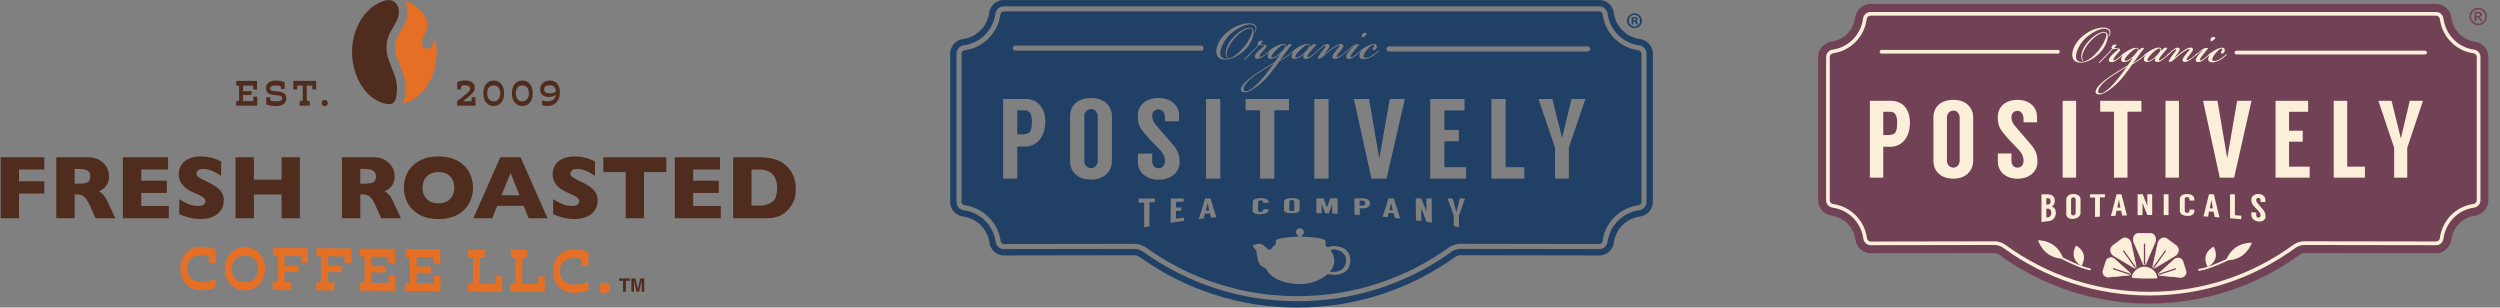 <svg xmlns="http://www.w3.org/2000/svg" fill="none" viewBox="0 0 1626 200" height="200" width="1626">
<rect x="0" y="0" width="1626" height="200" fill="#808080" stroke="none"/>
<g clip-path="url(#clip0_567_1393)">
<path fill="#502C1E" d="M28.807 125.897H12.369V141.947H0.417V102.283H28.807V110.238H12.369V117.912H28.807V125.897Z"></path>
<path fill="#502C1E" d="M74.975 141.947H62.132L59.019 134.904C57.877 132.329 56.846 130.445 55.935 129.253C55.024 128.061 54.123 127.299 53.263 126.959C52.402 126.618 51.281 126.458 49.899 126.458H48.558V141.937H36.605V102.273H56.937C60.21 102.273 62.903 102.944 65.005 104.277C67.097 105.609 68.609 107.232 69.54 109.146C70.471 111.059 70.931 112.863 70.931 114.586C70.931 116.59 70.541 118.283 69.77 119.665C68.999 121.048 68.178 122.06 67.327 122.681C66.466 123.312 65.505 123.913 64.444 124.484C65.726 125.226 66.777 126.107 67.608 127.129C68.439 128.151 69.57 130.215 70.991 133.321L74.996 141.937L74.975 141.947ZM58.728 114.816C58.728 112.983 58.128 111.711 56.926 110.979C55.725 110.258 53.773 109.887 51.06 109.887H48.548V119.445H51.12C54.033 119.445 56.035 119.124 57.107 118.483C58.188 117.842 58.718 116.62 58.718 114.806L58.728 114.816Z"></path>
<path fill="#502C1E" d="M109.812 141.947H79.931V102.283H109.322V110.238H91.883V117.511H108.521V125.496H91.883V133.962H109.812V141.947Z"></path>
<path fill="#502C1E" d="M145.54 130.416C145.54 132.9 144.91 135.044 143.638 136.858C142.367 138.671 140.605 140.054 138.333 141.025C136.06 141.987 133.457 142.468 130.524 142.468C129.703 142.468 128.702 142.418 127.511 142.308C126.32 142.197 124.738 141.917 122.766 141.436C120.794 140.955 118.742 140.254 116.6 139.322V129.594C118.602 130.836 120.574 131.868 122.506 132.68C124.438 133.491 126.51 133.912 128.722 133.912C130.765 133.912 132.086 133.572 132.687 132.9C133.287 132.219 133.588 131.588 133.588 130.997C133.588 129.925 133.077 129.023 132.046 128.292C131.015 127.56 129.523 126.799 127.561 126.018C125.389 125.106 123.477 124.104 121.845 123.032C120.213 121.96 118.862 120.608 117.831 118.985C116.8 117.362 116.269 115.448 116.269 113.234C116.269 111.02 116.79 109.166 117.841 107.443C118.892 105.72 120.494 104.337 122.646 103.306C124.798 102.274 127.431 101.763 130.534 101.763C132.747 101.763 134.789 101.973 136.671 102.404C138.543 102.835 140.094 103.316 141.316 103.847C142.537 104.378 143.378 104.798 143.828 105.109V114.406C142.207 113.244 140.405 112.202 138.413 111.29C136.421 110.379 134.288 109.918 132.026 109.918C130.544 109.918 129.463 110.208 128.793 110.779C128.122 111.35 127.791 112.062 127.791 112.893C127.791 113.675 128.122 114.356 128.793 114.927C129.463 115.498 130.654 116.199 132.366 117.021C135.42 118.454 137.852 119.736 139.684 120.888C141.516 122.04 142.947 123.353 143.989 124.855C145.03 126.358 145.55 128.222 145.55 130.446L145.54 130.416Z"></path>
<path fill="#502C1E" d="M195.052 141.947H183.13V126.468H165.141V141.947H153.188V102.283H165.141V116.85H183.13V102.283H195.052V141.947Z"></path>
<path fill="#502C1E" d="M260.762 141.947H247.918L244.805 134.904C243.664 132.329 242.633 130.445 241.722 129.253C240.811 128.061 239.91 127.299 239.049 126.959C238.188 126.618 237.067 126.458 235.685 126.458H234.344V141.937H222.391V102.273H242.723C245.996 102.273 248.689 102.944 250.791 104.277C252.884 105.609 254.395 107.232 255.326 109.146C256.257 111.059 256.718 112.863 256.718 114.586C256.718 116.59 256.327 118.283 255.556 119.665C254.786 121.048 253.965 122.06 253.114 122.681C252.253 123.312 251.292 123.913 250.231 124.484C251.512 125.226 252.563 126.107 253.394 127.129C254.225 128.151 255.356 130.215 256.778 133.321L260.782 141.937L260.762 141.947ZM244.515 114.816C244.515 112.983 243.914 111.711 242.713 110.979C241.512 110.258 239.559 109.887 236.847 109.887H234.334V119.445H236.907C239.82 119.445 241.822 119.124 242.893 118.483C243.974 117.842 244.505 116.62 244.505 114.806L244.515 114.816Z"></path>
<path fill="#502C1E" d="M307.641 122.09C307.641 125.787 306.79 129.193 305.079 132.309C303.377 135.415 300.834 137.89 297.461 139.723C294.087 141.556 289.983 142.468 285.138 142.468C280.292 142.468 276.088 141.516 272.704 139.603C269.311 137.699 266.788 135.185 265.136 132.079C263.485 128.973 262.664 125.637 262.664 122.09C262.664 118.544 263.485 115.188 265.126 112.092C266.768 108.996 269.291 106.491 272.694 104.598C276.098 102.704 280.252 101.753 285.148 101.753C288.811 101.753 292.075 102.294 294.938 103.386C297.811 104.468 300.163 105.95 302.015 107.804C303.867 109.667 305.269 111.831 306.22 114.296C307.171 116.77 307.651 119.365 307.651 122.09H307.641ZM295.458 122.09C295.458 120.598 295.238 119.245 294.798 118.013C294.357 116.78 293.697 115.719 292.806 114.807C291.925 113.905 290.834 113.194 289.562 112.693C288.291 112.192 286.809 111.932 285.128 111.932C281.924 111.932 279.412 112.863 277.58 114.737C275.748 116.61 274.837 119.055 274.837 122.09C274.837 125.126 275.758 127.58 277.6 129.454C279.442 131.337 281.954 132.269 285.138 132.269C287.33 132.269 289.202 131.838 290.743 130.967C292.285 130.095 293.456 128.893 294.257 127.36C295.058 125.827 295.458 124.064 295.458 122.08V122.09Z"></path>
<path fill="#502C1E" d="M356.093 141.947H343.85L340.616 133.902H323.398L320.105 141.947H307.862L325.39 102.283H338.604L356.073 141.947H356.093ZM337.873 127.009L332.067 112.532L326.201 127.009H337.873Z"></path>
<path fill="#502C1E" d="M388.707 130.416C388.707 132.9 388.077 135.044 386.805 136.858C385.534 138.671 383.772 140.054 381.5 141.025C379.227 141.997 376.624 142.468 373.691 142.468C372.87 142.468 371.869 142.418 370.678 142.308C369.487 142.197 367.905 141.917 365.933 141.436C363.961 140.955 361.909 140.254 359.767 139.322V129.594C361.769 130.836 363.741 131.868 365.673 132.68C367.605 133.491 369.677 133.912 371.889 133.912C373.932 133.912 375.253 133.572 375.854 132.9C376.454 132.219 376.755 131.588 376.755 130.997C376.755 129.925 376.244 129.023 375.213 128.292C374.182 127.56 372.69 126.799 370.728 126.018C368.556 125.106 366.654 124.104 365.012 123.032C363.37 121.95 362.029 120.608 360.998 118.985C359.967 117.362 359.436 115.448 359.436 113.234C359.436 111.02 359.957 109.166 361.008 107.443C362.059 105.72 363.661 104.337 365.813 103.306C367.965 102.274 370.598 101.763 373.701 101.763C375.914 101.763 377.956 101.973 379.838 102.404C381.72 102.835 383.261 103.316 384.483 103.847C385.704 104.378 386.545 104.798 386.995 105.109V114.406C385.374 113.244 383.572 112.202 381.58 111.29C379.588 110.379 377.455 109.918 375.193 109.918C373.701 109.918 372.63 110.208 371.959 110.779C371.289 111.35 370.958 112.062 370.958 112.893C370.958 113.675 371.289 114.356 371.959 114.927C372.63 115.498 373.821 116.199 375.533 117.021C378.587 118.454 381.019 119.736 382.851 120.888C384.683 122.03 386.114 123.353 387.156 124.855C388.197 126.358 388.717 128.222 388.717 130.446L388.707 130.416Z"></path>
<path fill="#502C1E" d="M433.394 111.931H418.869V141.947H406.947V111.931H392.421V102.283H433.394V111.931Z"></path>
<path fill="#502C1E" d="M468.782 141.947H438.9V102.283H468.291V110.238H450.853V117.511H467.49V125.496H450.853V133.962H468.782V141.947Z"></path>
<path fill="#502C1E" d="M517.583 122.831C517.583 126.899 516.843 130.155 515.371 132.619C513.889 135.084 512.158 137.078 510.156 138.6C507.313 140.835 503.338 141.947 498.233 141.947H476.84V102.283H493.308C495.79 102.283 497.903 102.413 499.664 102.674C501.426 102.934 503.018 103.295 504.429 103.766C505.841 104.237 507.042 104.758 508.033 105.339C509.024 105.92 509.915 106.541 510.696 107.212C512.048 108.324 513.239 109.627 514.26 111.13C515.281 112.632 516.092 114.386 516.692 116.369C517.293 118.353 517.593 120.507 517.593 122.841L517.583 122.831ZM505.431 122.32C505.431 119.094 504.82 116.58 503.589 114.776C502.357 112.973 500.886 111.771 499.154 111.16C497.432 110.548 495.67 110.248 493.878 110.248H488.793V133.741H493.878C497.002 133.741 499.714 133 501.997 131.507C504.279 130.015 505.431 126.959 505.431 122.32Z"></path>
<path fill="#E57025" d="M117.36 174.38C117.43 165.073 123.867 160.445 131.135 160.495C134.298 160.515 137.652 160.996 140.345 162.298L140.285 171.155L136.03 171.124L136.06 166.756C134.518 166.215 132.907 166.015 130.945 166.005C126.12 165.965 121.855 168.46 121.805 174.421C121.765 180.071 125.169 183.297 130.965 183.347C134.088 183.367 137.562 182.646 140.315 181.494L140.275 187.034C137.522 188.186 134.128 188.687 130.925 188.657C122.376 188.597 117.29 182.906 117.36 174.38Z"></path>
<path fill="#E57025" d="M146.291 174.741C146.361 165.694 152.608 160.655 159.465 160.705C166.282 160.755 172.419 165.895 172.359 174.901C172.288 183.948 166.082 188.917 159.265 188.867C152.407 188.817 146.231 183.758 146.301 174.751L146.291 174.741ZM167.944 174.972C167.984 169.131 164.09 166.235 159.385 166.205C154.68 166.175 150.736 169.001 150.696 174.851C150.656 180.732 154.55 183.547 159.255 183.588C163.96 183.618 167.894 180.862 167.944 174.982V174.972Z"></path>
<path fill="#E57025" d="M177.424 183.487L179.386 183.507C180.287 183.507 180.597 183.176 180.597 182.234L180.707 167.567C180.707 166.776 180.337 166.475 179.506 166.465L177.544 166.445L177.584 161.246L200.288 161.416L200.218 170.843L195.923 170.813L195.953 166.596L185.102 166.515L185.062 172.697L194.172 172.767L194.142 176.804L185.032 176.734L184.992 182.275C184.992 183.216 185.282 183.557 186.153 183.567L189.316 183.587L189.276 188.676L177.374 188.586L177.414 183.497L177.424 183.487Z"></path>
<path fill="#E57025" d="M205.654 183.697H207.616C208.517 183.717 208.827 183.376 208.827 182.435L208.937 167.767C208.937 166.976 208.567 166.665 207.736 166.665H205.774L205.814 161.446L228.528 161.616L228.458 171.044L224.163 171.013L224.193 166.796L213.342 166.716L213.302 172.897L222.411 172.967L222.381 176.995L213.272 176.924L213.232 182.465C213.232 183.406 213.522 183.747 214.393 183.757L217.556 183.777L217.516 188.867L205.614 188.776L205.654 183.687V183.697Z"></path>
<path fill="#E57025" d="M233.884 183.907H235.846C236.676 183.927 237.057 183.627 237.057 182.835L237.167 167.988C237.167 167.196 236.797 166.896 235.966 166.886H234.004L234.044 161.666L256.978 161.836L256.908 171.264L252.613 171.234L252.643 167.016L241.572 166.936L241.532 173.117L250.912 173.187L250.882 177.215L241.502 177.145L241.452 183.967L252.753 184.047L252.794 179.148L257.088 179.178L257.018 189.167L233.854 188.997L233.894 183.907H233.884Z"></path>
<path fill="#E57025" d="M263.325 184.117H265.287C266.118 184.137 266.498 183.837 266.498 183.045L266.608 168.198C266.608 167.406 266.238 167.106 265.407 167.096H263.445L263.485 161.876L286.419 162.047L286.349 171.474L282.055 171.444L282.085 167.226L271.013 167.146L270.963 173.327L280.343 173.398L280.313 177.435L270.933 177.365L270.883 184.187L282.185 184.268L282.225 179.369L286.519 179.399L286.449 189.387L263.285 189.217L263.325 184.127V184.117Z"></path>
<path fill="#E57025" d="M304.378 184.428H306.07C307.201 184.448 307.541 184.187 307.551 183.095L307.661 168.769C307.661 167.677 307.331 167.406 306.2 167.406H304.508L304.548 162.197L315.279 162.277L315.239 167.476H313.508C312.376 167.456 312.076 167.717 312.066 168.809L311.946 184.488L322.307 184.568L322.347 179.669L326.641 179.699L326.571 189.687L304.348 189.527L304.388 184.438L304.378 184.428Z"></path>
<path fill="#E57025" d="M332.097 184.628H333.789C334.92 184.648 335.261 184.387 335.271 183.295L335.381 168.969C335.381 167.877 335.05 167.606 333.919 167.606H332.227L332.267 162.397L342.999 162.477L342.959 167.676H341.227C340.096 167.656 339.795 167.917 339.785 169.009L339.665 184.688L350.026 184.768L350.066 179.869L354.361 179.899L354.291 189.888L332.067 189.727L332.107 184.638L332.097 184.628Z"></path>
<path fill="#E57025" d="M359.747 176.162C359.817 166.855 366.253 162.227 373.521 162.277C376.685 162.297 380.038 162.778 382.731 164.08L382.661 172.936L378.406 172.906L378.436 168.538C376.895 167.997 375.283 167.797 373.321 167.787C368.496 167.757 364.221 170.241 364.181 176.203C364.141 181.853 367.545 185.079 373.341 185.129C376.464 185.149 379.938 184.428 382.701 183.276L382.661 188.816C379.898 189.968 376.514 190.469 373.311 190.439C364.762 190.379 359.687 184.688 359.747 176.162Z"></path>
<path fill="#E57025" d="M389.888 187.376C389.908 185.372 391.01 183.84 393.262 183.86C395.594 183.88 396.676 185.432 396.666 187.426C396.656 189.27 395.284 190.732 393.212 190.722C390.99 190.702 389.868 189.229 389.888 187.376Z"></path>
<path fill="#502C1E" d="M153.619 65.735H154.78C155.27 65.735 155.491 65.555 155.491 65.094V56.328C155.491 55.857 155.27 55.687 154.78 55.687H153.619V52.611H167.163V58.171H164.63V55.676H158.093V59.323H163.629V61.708H158.093V65.735H164.76V62.84H167.293V68.741H153.619V65.735Z"></path>
<path fill="#502C1E" d="M173.189 67.919V63.22H175.772V65.354C176.593 65.665 177.994 65.885 179.466 65.885C182.219 65.885 183.51 65.485 183.51 63.882C183.51 62.549 182.399 62.098 178.795 61.838C174.841 61.567 172.989 60.435 172.989 57.37C172.989 54.074 175.612 52.36 179.366 52.36C181.548 52.36 183.63 52.801 185.192 53.472V57.861H182.659V56.167C181.818 55.787 180.677 55.606 179.396 55.606C176.863 55.606 175.682 56.137 175.682 57.5C175.682 58.862 176.703 59.173 179.886 59.413C184.111 59.724 186.203 60.706 186.203 64.022C186.203 67.338 183.51 69.011 179.536 69.011C177.063 69.011 174.841 68.59 173.199 67.919H173.189Z"></path>
<path fill="#502C1E" d="M194.902 65.735H196.053C196.694 65.735 196.894 65.575 196.894 64.934V55.676H193.29V58.171H190.758V52.611H205.654V58.171H203.161V55.676H199.517V64.934C199.517 65.575 199.677 65.735 200.358 65.735H201.489V68.741H194.882V65.735H194.902Z"></path>
<path fill="#502C1E" d="M209.188 67.108C209.188 65.925 209.828 65.014 211.17 65.014C212.511 65.014 213.192 65.925 213.192 67.108C213.192 68.2 212.391 69.061 211.17 69.061C209.858 69.061 209.188 68.189 209.188 67.108Z"></path>
<path fill="#502C1E" d="M297.261 65.785C303.487 60.936 305.749 59.423 305.749 57.71C305.749 55.997 304.278 55.486 302.456 55.486C301.275 55.486 300.494 55.687 299.873 56.017V58.171H297.361V53.362C298.762 52.741 300.514 52.32 302.696 52.32C305.609 52.32 308.813 53.563 308.813 56.859C308.813 59.794 306.761 61.447 301.075 65.845H306.721V63.221H309.253V68.741H297.25V65.785H297.261Z"></path>
<path fill="#502C1E" d="M314.329 60.706C314.329 55.656 317.001 52.36 321.106 52.36C325.21 52.36 327.863 55.586 327.863 60.706C327.863 65.825 325.22 68.941 321.106 68.941C316.991 68.941 314.329 65.695 314.329 60.706ZM325.38 60.706C325.38 57.46 323.689 55.516 321.116 55.516C318.543 55.516 316.851 57.39 316.851 60.706C316.851 63.822 318.523 65.895 321.116 65.895C323.709 65.895 325.38 63.892 325.38 60.706Z"></path>
<path fill="#502C1E" d="M332.938 60.706C332.938 55.656 335.611 52.36 339.715 52.36C343.82 52.36 346.473 55.586 346.473 60.706C346.473 65.825 343.83 68.941 339.715 68.941C335.601 68.941 332.938 65.695 332.938 60.706ZM343.99 60.706C343.99 57.46 342.298 55.516 339.725 55.516C337.153 55.516 335.461 57.39 335.461 60.706C335.461 63.822 337.133 65.895 339.725 65.895C342.318 65.895 343.99 63.892 343.99 60.706Z"></path>
<path fill="#502C1E" d="M352.569 68.45V65.335C353.64 65.695 354.771 65.845 355.923 65.845C359.236 65.845 361.058 64.553 361.529 61.768C360.287 62.609 358.706 63.08 357.174 63.1C353.35 63.191 351.368 61.097 351.308 58.201C351.238 55.396 353.22 52.441 357.424 52.35C361.869 52.24 364.051 55.396 364.141 59.714C364.301 65.274 361.208 68.931 355.983 68.931C354.601 68.931 353.63 68.801 352.579 68.44L352.569 68.45ZM361.619 59.554C361.418 56.749 359.997 55.436 357.524 55.436C355.392 55.436 353.85 56.348 353.92 58.191C353.941 60.105 355.632 60.726 357.724 60.726C359.166 60.726 360.658 60.285 361.619 59.544V59.554Z"></path>
<path fill="#502C1E" d="M255.747 17.628C253.174 21.966 250.521 26.454 251.612 34.248C252.053 37.384 253.574 41.151 255.036 44.798C255.656 46.351 256.257 47.824 256.728 49.166C257.839 52.302 258.399 55.598 258.179 58.924C258.019 61.339 257.779 65.586 255.526 67.059C254.075 68.001 252.173 67.831 250.491 67.42C236.126 63.883 228.978 47.513 228.978 33.948C228.978 33.357 228.988 32.776 229.018 32.185C229.048 31.593 229.078 31.012 229.128 30.431C229.178 29.85 229.229 29.279 229.299 28.708C229.369 28.137 229.449 27.576 229.539 27.015C229.629 26.454 229.729 25.903 229.849 25.352C229.959 24.801 230.089 24.26 230.22 23.719C230.35 23.178 230.5 22.647 230.65 22.116C230.8 21.595 230.97 21.074 231.141 20.553C231.311 20.042 231.501 19.531 231.691 19.03C231.881 18.529 232.082 18.038 232.302 17.547C232.512 17.067 232.732 16.586 232.962 16.105C233.193 15.624 233.433 15.173 233.673 14.712C233.913 14.251 234.174 13.811 234.434 13.36C234.694 12.919 234.965 12.488 235.245 12.057C235.525 11.627 235.805 11.216 236.106 10.815C236.396 10.414 236.706 10.014 237.017 9.623C237.327 9.232 237.647 8.861 237.968 8.491C238.288 8.12 238.618 7.759 238.959 7.409C239.299 7.058 239.64 6.717 240 6.387C240.35 6.056 240.711 5.746 241.071 5.435C241.431 5.125 241.802 4.834 242.182 4.543C242.553 4.263 242.943 3.982 243.333 3.722C243.724 3.461 244.114 3.211 244.515 2.971C244.915 2.73 245.316 2.51 245.726 2.289C248.279 0.947 251.642 -0.526 254.555 0.296C256.838 0.947 258.59 3.001 259.12 5.285C259.12 5.325 259.14 5.365 259.15 5.405C259.591 7.409 259.611 9.673 258.69 11.957C257.859 14.041 256.778 15.884 255.727 17.658L255.747 17.628Z"></path>
<path fill="#E57025" d="M284.026 33.927C284.026 50.618 274.576 64.514 262.063 67.559C264.115 61.148 264.686 55.006 262.023 47.532C261.513 46.09 260.902 44.567 260.251 42.964C258.9 39.598 257.498 36.121 257.138 33.567C256.277 27.475 258.209 24.229 260.642 20.112C261.793 18.168 262.974 16.164 263.945 13.72C265.897 8.821 264.936 4.162 263.445 0.666C270.712 2.419 275.738 9.512 275.748 9.512C275.748 9.522 275.768 9.532 275.778 9.552C277.84 12.327 278.421 15.944 277.379 19.24C276.819 21.013 276.208 22.436 275.828 23.227C275.638 23.638 272.284 29.83 277.009 31.553C279.361 32.425 280.943 29.92 281.093 29.689C282.134 28.137 282.745 26.554 283.055 25.021C283.156 25.432 283.236 25.842 283.326 26.263C283.326 26.333 283.356 26.403 283.366 26.453C283.446 26.844 283.516 27.235 283.566 27.616C283.606 27.856 283.646 28.096 283.676 28.327C283.836 29.409 283.936 30.451 284.006 31.443C284.006 31.443 284.036 33.086 284.036 33.917L284.026 33.927Z"></path>
<path fill="#502C1E" d="M409.629 181.096V182.629H407.047V189.752H405.225V182.629H402.622V181.096H409.629Z"></path>
<path fill="#502C1E" d="M412.342 189.742H410.66V181.086H413.283L414.855 187.889L416.416 181.086H419.019V189.742H417.337V183.892C417.337 183.721 417.337 183.491 417.337 183.18C417.337 182.87 417.337 182.639 417.337 182.479L415.706 189.742H413.954L412.332 182.479C412.332 182.639 412.332 182.88 412.332 183.18C412.332 183.481 412.332 183.721 412.332 183.892V189.742H412.342Z"></path>
</g>
<g clip-path="url(#clip1_567_1393)">
<path fill="#204066" d="M867.508 162.218C867.145 162.218 866.711 162.242 866.252 162.266C865.986 162.435 865.769 162.725 865.576 163.039C867.145 165.214 867.846 167.655 867.846 169.902C867.846 172.149 866.783 174.541 864.924 176.692C865.866 176.788 866.952 176.837 868.135 176.788C868.232 176.788 868.353 176.788 868.449 176.788C871.178 176.547 875.693 174.662 875.452 169.08C875.21 163.74 870.164 162.266 867.508 162.242V162.218Z"></path>
<path fill="#204066" d="M834.692 32.238C835.054 31.803 835.344 31.393 835.586 31.006C835.827 30.644 835.948 30.329 835.948 30.112C835.972 29.46 835.658 29.121 834.958 29.121C834.427 29.121 833.702 29.46 832.809 30.112C831.915 30.764 830.998 31.562 830.056 32.504C828.994 33.567 828.197 34.461 827.666 35.211C827.11 35.96 826.845 36.515 826.893 36.878C826.917 37.24 827.159 37.434 827.593 37.434C828.1 37.434 828.825 37.168 829.718 36.66C830.636 36.153 831.457 35.549 832.181 34.872C832.616 34.486 833.05 34.075 833.485 33.616C833.92 33.133 834.33 32.673 834.692 32.238Z"></path>
<path fill="#204066" d="M785.385 132.324C784.998 133.871 784.636 135.417 784.25 136.988C784.998 136.939 785.723 136.891 786.447 136.843C786.133 135.345 785.795 133.847 785.481 132.324H785.385Z"></path>
<path fill="#204066" d="M840.27 137.255C841.26 137.231 841.816 136.699 841.816 136.409C841.816 134.573 841.84 132.761 841.84 130.924C841.84 130.634 841.284 130.103 840.294 130.127C839.087 130.127 838.58 130.659 838.58 130.9C838.556 132.737 838.556 134.597 838.556 136.434C838.556 136.748 839.063 137.255 840.27 137.255Z"></path>
<path fill="#204066" d="M666.511 71.74H661.633V87.422H663.468C669.457 87.422 671.147 86.673 671.147 79.134C671.147 75.002 670.205 71.74 666.511 71.74Z"></path>
<path fill="#204066" d="M823.754 44.239C822.909 44.747 821.991 45.302 821.001 45.931C820.011 46.559 818.9 47.284 817.621 48.105C816.462 48.879 815.351 49.676 814.312 50.522C813.274 51.343 812.357 52.189 811.56 53.035C810.763 53.856 810.111 54.678 809.604 55.499C809.097 56.321 808.831 57.07 808.783 57.771C808.759 58.568 809.024 59.051 809.604 59.245C810.038 59.39 810.594 59.365 811.27 59.172C811.946 58.955 812.526 58.689 813.033 58.375C814.288 57.65 815.713 56.514 817.331 54.992C818.949 53.47 820.832 51.319 823.029 48.54C824.116 47.163 825.154 45.81 826.168 44.457C827.207 43.103 827.979 42.065 828.535 41.291V41.243C827.714 41.775 826.941 42.282 826.168 42.765C825.42 43.248 824.599 43.732 823.754 44.239Z"></path>
<path fill="#204066" d="M709.806 70.919C706.546 70.919 705.218 73.746 705.218 75.148V104.941C705.218 106.633 706.546 109.363 709.806 109.363C712.462 109.363 713.935 106.488 713.935 104.941V75.293C713.935 73.746 712.462 70.919 709.806 70.919Z"></path>
<path fill="#204066" d="M904.718 132.228C904.38 133.702 904.042 135.176 903.728 136.626C904.452 136.674 905.176 136.722 905.925 136.77C905.539 135.248 905.176 133.726 904.814 132.228H904.718Z"></path>
<path fill="#204066" d="M1065.58 32.713C1053.51 31.07 1043.97 21.501 1042.33 9.443C1042.18 8.283 1041.29 7.414 1040.28 7.414H652.723C651.685 7.414 650.815 8.283 650.646 9.443C649.029 21.501 639.466 31.07 627.417 32.713C626.258 32.858 625.389 33.752 625.389 34.767V131.444C625.389 132.459 626.258 133.353 627.417 133.498C639.539 135.141 649.149 144.686 650.815 156.719C650.984 157.879 651.878 158.724 652.892 158.724L738.106 158.604C740.351 158.604 743.442 159.618 745.301 160.947C774.132 181.68 808.203 192.626 843.82 192.626C879.436 192.626 913.531 181.68 942.362 160.947C944.222 159.594 947.312 158.579 949.558 158.579L1040.28 158.724C1041.29 158.724 1042.18 157.879 1042.33 156.719C1043.97 144.661 1053.53 135.117 1065.58 133.498C1066.74 133.353 1067.61 132.459 1067.61 131.444V34.767C1067.61 33.752 1066.74 32.858 1065.58 32.713ZM885.883 22.371C886.076 21.984 886.342 21.718 886.728 21.549C887.115 21.404 887.549 21.332 888.081 21.332C888.467 21.332 888.733 21.477 888.829 21.742C888.95 22.032 888.829 22.371 888.515 22.757C888.177 23.192 887.743 23.555 887.187 23.82C886.656 24.11 886.245 24.231 885.956 24.231C885.811 24.062 885.714 23.796 885.69 23.434C885.69 23.096 885.738 22.733 885.883 22.371ZM666.583 95.368C665.979 95.368 662.213 95.296 661.633 95.296V116.149H652.457V64.391H666.873C675.662 64.391 679.864 70.891 679.864 79.179C679.864 89.907 673.513 95.368 666.583 95.368ZM723.183 105.13C723.183 110.446 719.03 116.801 709.806 116.801C699.616 116.801 695.994 110.446 695.994 105.13V75.264C695.994 69.948 699.616 63.738 709.806 63.738C719.03 63.738 723.183 69.948 723.183 75.264V105.13ZM660.402 32.954C659.508 32.954 658.784 32.205 658.784 31.311C658.784 30.417 659.508 29.668 660.402 29.668H781.183C782.101 29.668 782.825 30.393 782.825 31.311C782.825 32.229 782.101 32.954 781.183 32.954H660.402ZM751.145 131.565C749.962 131.565 748.778 131.637 747.595 131.661C747.571 136.832 747.547 142.028 747.547 147.199C746.412 147.392 745.277 147.585 744.142 147.803C744.142 142.463 744.142 137.098 744.142 131.758C742.959 131.782 741.776 131.831 740.593 131.855V129.124C744.118 129.124 747.619 129.1 751.145 129.1C751.145 129.922 751.145 130.743 751.121 131.565H751.145ZM740.086 105.275V99.887H749.406V104.671C749.406 107.861 751.169 109.407 753.535 109.407C755.902 109.407 757.689 107.716 757.689 104.671C757.689 101.941 756.578 99.887 754.646 97.664L746.967 89.762C742.09 83.987 740.013 82.368 740.013 75.264C740.013 68.16 745.639 63.738 753.535 63.738C761.431 63.738 766.913 68.378 766.913 75.264V78.889H757.689V76.738C757.689 73.114 755.757 71.132 753.535 71.132C751.169 71.132 749.406 72.824 749.406 75.192C749.406 77.415 749.841 79.106 751.99 81.547L761.214 92.106C764.908 96.335 767.202 99.138 767.202 105.275C767.202 112.742 760.924 116.874 753.535 116.874C746.146 116.874 740.086 112.669 740.086 105.275ZM770.028 143.695C767.13 144.081 764.232 144.492 761.335 144.951C761.383 139.66 761.431 134.368 761.48 129.076C764.256 129.076 767.033 129.076 769.81 129.052C769.81 129.753 769.81 130.453 769.81 131.154C768.168 131.178 766.55 131.227 764.908 131.251C764.908 132.507 764.884 133.764 764.884 135.02C766.043 134.948 767.226 134.899 768.386 134.827C768.386 135.552 768.386 136.253 768.361 136.953C767.202 137.05 766.019 137.147 764.86 137.243C764.86 138.886 764.812 140.554 764.812 142.221C766.575 142.003 768.313 141.786 770.076 141.593C770.076 142.293 770.076 142.994 770.052 143.695H770.028ZM787.63 141.593C787.413 140.65 787.196 139.684 786.979 138.717C785.868 138.814 784.757 138.886 783.646 138.983C783.405 140.022 783.163 141.061 782.946 142.1C781.859 142.221 780.773 142.342 779.686 142.487C781.063 137.847 782.439 133.377 783.839 129.028H787.292C788.548 133.232 789.804 137.316 791.083 141.254C789.924 141.351 788.765 141.472 787.63 141.593ZM793.667 116.149H784.419V64.391H793.667V116.149ZM800.452 38.198C799.1 38.608 797.796 38.778 796.565 38.753C796.058 38.753 795.502 38.681 794.899 38.56C794.295 38.439 793.74 38.198 793.208 37.884C792.677 37.545 792.242 37.11 791.856 36.53C791.47 35.975 791.228 35.25 791.108 34.331C790.939 32.544 791.325 30.562 792.291 28.412C793.257 26.237 794.705 24.183 796.685 22.226C797.724 21.187 798.907 20.244 800.211 19.326C801.539 18.408 802.915 17.635 804.364 17.006C805.813 16.378 807.286 15.871 808.783 15.533C810.28 15.194 811.729 15.049 813.153 15.122C814.192 15.194 815.109 15.46 815.906 15.943C816.679 16.427 817.114 17.151 817.186 18.118C817.258 18.625 817.186 19.133 817.017 19.616C816.824 20.123 816.631 20.51 816.413 20.8C816.317 20.897 816.148 21.042 815.955 21.187C815.761 21.332 815.641 21.332 815.592 21.235C815.568 21.163 815.592 21.09 815.665 21.042C815.737 20.993 815.858 20.824 816.027 20.583C816.22 20.317 816.365 19.979 816.51 19.568C816.631 19.157 816.655 18.698 816.582 18.19C816.51 17.441 816.148 16.886 815.472 16.523C814.795 16.137 814.023 15.919 813.153 15.895C811.946 15.847 810.666 16.088 809.266 16.596C807.89 17.103 806.537 17.756 805.233 18.529C803.929 19.302 802.698 20.148 801.563 21.09C800.404 22.008 799.486 22.878 798.81 23.675C797.893 24.715 797.096 25.802 796.396 26.889C795.72 27.977 795.164 29.04 794.705 30.055C794.271 31.094 793.981 32.084 793.812 33.003C793.643 33.921 793.619 34.767 793.74 35.491C793.909 36.506 794.343 37.207 795.043 37.569C795.744 37.956 796.42 38.173 797.12 38.198C799.004 38.27 801.008 37.594 803.108 36.168C805.233 34.742 807.358 32.664 809.556 29.934C810.135 29.209 810.691 28.436 811.246 27.614C811.777 26.793 812.284 25.971 812.719 25.149C813.153 24.304 813.516 23.506 813.83 22.733C814.144 21.936 814.337 21.211 814.409 20.51C814.482 19.906 814.409 19.423 814.192 19.084C813.974 18.722 813.612 18.553 813.153 18.553C812.453 18.505 811.656 18.649 810.715 19.012C809.797 19.374 808.831 19.882 807.841 20.583C806.827 21.259 805.813 22.105 804.775 23.096C803.736 24.062 802.77 25.125 801.853 26.261C800.549 27.928 799.559 29.547 798.859 31.142C798.158 32.713 797.82 34.042 797.82 35.105C797.82 35.564 797.869 35.95 797.989 36.265C798.086 36.579 798.231 36.869 798.424 37.159C798.496 37.279 798.569 37.352 798.617 37.376C798.665 37.424 798.69 37.473 798.617 37.545C798.545 37.666 798.4 37.594 798.183 37.376C797.627 36.941 797.313 36.192 797.193 35.105C797.096 33.921 797.313 32.519 797.893 30.9C798.448 29.257 799.414 27.566 800.79 25.826C801.78 24.618 802.819 23.506 803.929 22.516C805.04 21.525 806.151 20.655 807.262 19.954C808.372 19.254 809.435 18.722 810.473 18.408C811.512 18.07 812.429 17.949 813.226 18.021C814.168 18.118 814.795 18.529 815.061 19.278C815.327 20.003 815.423 20.873 815.303 21.936C815.23 22.443 815.085 23.047 814.892 23.748C814.699 24.473 814.433 25.222 814.071 26.019C813.733 26.817 813.323 27.614 812.84 28.412C812.381 29.209 811.85 29.958 811.27 30.707C810.328 31.819 809.266 32.882 808.083 33.872C806.9 34.887 805.668 35.757 804.364 36.482C803.084 37.231 801.756 37.811 800.428 38.198H800.452ZM838.363 71.712H828.825V116.149H819.601V71.712H810.135V64.391H838.363V71.712ZM840.294 128.859C843.747 128.859 845.293 129.994 845.293 130.985V136.494C845.293 137.485 843.723 138.669 840.27 138.693C836.455 138.741 835.103 137.606 835.103 136.591C835.127 134.73 835.127 132.87 835.151 131.009C835.151 130.018 836.503 128.859 840.294 128.859ZM814.795 131.202C814.795 130.139 816.244 128.859 820.059 128.859C823.537 128.859 825.106 130.091 825.082 131.106V131.879C823.923 131.903 822.764 131.903 821.605 131.927V131.13C821.605 130.84 821.025 130.308 820.035 130.308C818.828 130.333 818.297 130.864 818.297 131.154C818.273 133.135 818.248 135.093 818.224 137.074C818.224 137.388 818.756 137.896 819.963 137.847C820.953 137.799 821.532 137.243 821.557 136.953V136.156C822.716 136.108 823.875 136.083 825.034 136.059V136.832C825.034 137.847 823.44 139.128 819.939 139.297C816.124 139.49 814.699 138.282 814.723 137.243C814.747 135.238 814.771 133.208 814.795 131.202ZM878.229 169.864C878.132 172.957 876.949 175.325 874.655 176.871C872.772 178.176 870.574 178.587 869.053 178.708C868.86 178.732 868.667 178.732 868.474 178.756C867.556 178.78 865.769 178.659 864.127 178.442C863.862 178.393 863.644 178.369 863.427 178.321C859.322 182.018 852.778 184.748 845.413 184.748C834.668 184.748 825.686 180.447 823.488 174.672C822.595 174.334 821.339 173.875 820.035 172.763C817.91 170.975 817.283 164.572 817.21 163.412C817.162 162.301 815.013 160.802 814.795 160.174C814.795 160.15 814.747 160.102 814.747 160.078C814.675 159.618 815.979 159.014 817.669 158.724C819.238 158.459 820.567 158.555 820.832 158.918H820.929C821.581 159.111 824.116 161.745 824.961 162.204C825.396 162.421 825.903 162.421 826.289 162.373C827.231 161.117 828.366 159.908 829.766 158.797C829.839 158.749 829.863 158.604 829.863 158.41C829.815 158.314 829.791 158.217 829.791 158.145V157.299C829.791 157.299 829.815 157.444 829.839 157.492C829.791 157.033 829.766 156.574 829.887 156.429C829.887 155.342 836.189 154.061 844.423 153.964V153.843C844.327 153.578 844.206 153.336 844.061 153.143C843.53 152.78 843.144 152.225 842.975 151.572C842.95 151.451 842.902 151.33 842.902 151.21C842.902 151.161 842.926 151.137 842.926 151.089C842.926 151.065 842.902 151.041 842.902 150.992C842.902 149.567 844.061 148.431 845.462 148.431C846.862 148.431 848.021 149.567 848.021 150.992V151.21C848.021 151.33 847.997 151.451 847.973 151.548C847.804 152.321 847.273 152.949 846.573 153.288C846.5 153.433 846.428 153.578 846.355 153.771C846.331 153.819 846.307 153.892 846.331 153.94C853.961 154.013 860.384 155.052 861.616 156.091C861.978 156.26 862.123 156.719 862.195 157.299C862.22 157.275 862.22 157.25 862.22 157.25V158.169C862.195 158.773 862.123 159.353 862.075 159.763C862.558 160.078 862.968 160.392 863.379 160.754C865.045 160.174 867.363 160.005 867.411 160.005C868.208 159.957 870.961 160.174 873.52 161.334C876.611 162.784 878.18 165.635 878.253 169.284C878.253 169.477 878.253 169.67 878.229 169.864ZM859.612 138.693C858.453 138.693 857.318 138.645 856.159 138.621C856.135 135.407 856.135 132.193 856.11 128.979C857.656 128.979 859.225 129.004 860.771 129.004C861.519 130.937 862.268 132.87 863.016 134.827H863.089C863.813 132.894 864.538 130.961 865.262 129.004H869.898C869.922 132.338 869.971 135.673 869.995 139.007C868.836 138.959 867.677 138.911 866.518 138.886C866.518 136.857 866.494 134.827 866.469 132.797C865.745 134.803 865.021 136.808 864.272 138.814L861.881 138.741C861.133 136.712 860.384 134.706 859.636 132.701H859.588C859.588 134.706 859.588 136.687 859.588 138.693H859.612ZM864.079 116.149H854.831V64.391H864.079V116.149ZM877.166 38.319C876.587 38.319 876.152 38.173 875.887 37.908C875.621 37.642 875.5 37.304 875.524 36.893C875.524 36.53 875.621 36.168 875.766 35.83C875.935 35.491 876.128 35.153 876.345 34.815C876.611 34.38 876.925 33.945 877.311 33.486C877.673 33.027 878.084 32.592 878.47 32.157C878.881 31.722 879.243 31.311 879.605 30.949C879.943 30.586 880.209 30.32 880.426 30.127V30.079C880.257 30.175 879.943 30.393 879.509 30.707C879.074 31.021 878.663 31.335 878.253 31.649C877.867 31.988 877.48 32.302 877.118 32.616C876.756 32.93 876.321 33.292 875.862 33.727C875.838 33.727 875.814 33.752 875.79 33.776C875.766 33.776 875.742 33.8 875.742 33.8C875.718 33.824 875.693 33.824 875.693 33.824C875.452 34.042 875.186 34.283 874.872 34.573C874.22 35.177 873.593 35.685 873.013 36.071C872.434 36.506 871.709 36.989 870.84 37.497C869.971 38.004 869.077 38.27 868.16 38.27C867.628 38.27 867.194 38.125 866.904 37.859C866.614 37.569 866.518 37.231 866.59 36.844C866.663 36.216 866.928 35.588 867.411 34.911C867.87 34.235 868.353 33.607 868.812 33.027C869.222 32.519 869.608 32.036 869.995 31.601C870.381 31.166 870.743 30.755 871.106 30.345C871.226 30.2 871.299 30.055 871.323 29.91C871.371 29.765 871.323 29.668 871.178 29.571C871.033 29.499 870.792 29.523 870.478 29.644C870.164 29.741 869.922 29.837 869.753 29.91C869.246 30.175 868.618 30.514 867.894 30.973C867.17 31.432 866.373 32.012 865.503 32.688C864.876 33.172 864.32 33.607 863.862 33.993C863.379 34.404 862.92 34.791 862.437 35.177C861.978 35.564 861.495 35.95 860.988 36.361C860.505 36.748 859.974 37.183 859.394 37.666C858.96 37.98 858.477 38.149 857.97 38.149C857.559 38.149 857.294 38.101 857.149 38.004C857.004 37.932 857.052 37.666 857.269 37.279C857.559 36.772 857.897 36.192 858.308 35.564C858.694 34.911 859.153 34.283 859.66 33.631C860.095 33.027 860.457 32.568 860.747 32.205C861.036 31.843 861.423 31.36 861.906 30.779C862.292 30.345 862.413 30.03 862.22 29.861C862.147 29.741 862.026 29.716 861.881 29.741C861.712 29.789 861.543 29.837 861.399 29.91C861.109 30.055 860.771 30.272 860.36 30.538C859.974 30.804 859.612 31.094 859.274 31.384C858.887 31.746 858.453 32.108 858.018 32.471C857.777 32.688 857.511 32.906 857.294 33.099C857.245 33.148 857.197 33.196 857.149 33.244C857.052 33.341 856.98 33.413 856.883 33.51C856.835 33.558 856.811 33.583 856.762 33.631C856.738 33.631 856.738 33.655 856.714 33.655C856.424 33.921 856.086 34.235 855.652 34.597C854.976 35.177 854.396 35.685 853.889 36.071C853.334 36.506 852.633 36.989 851.812 37.497C850.967 38.004 850.098 38.27 849.18 38.27C848.673 38.27 848.311 38.149 848.045 37.932C847.804 37.714 847.635 37.449 847.611 37.11C847.563 36.82 847.635 36.506 847.78 36.12C847.925 35.757 848.118 35.443 848.384 35.153H848.311C847.949 35.467 847.538 35.806 847.055 36.168C846.597 36.506 846.09 36.82 845.558 37.135C845.027 37.449 844.496 37.714 843.941 37.908C843.361 38.101 842.83 38.222 842.323 38.27C841.695 38.294 841.139 38.173 840.657 37.884C840.174 37.594 839.98 36.989 840.077 36.071C840.149 35.25 840.657 34.259 841.622 33.123H841.55L841.115 33.558L841.067 33.631C841.067 33.631 840.922 33.727 840.874 33.776C840.826 33.8 840.777 33.824 840.753 33.872C840.488 34.114 840.198 34.356 839.884 34.597C839.256 35.105 838.628 35.612 838.025 36.12C837.035 36.869 835.996 37.569 834.934 38.222C833.871 38.898 832.881 39.502 832.012 40.01C831.433 40.88 830.781 41.798 830.08 42.74C829.38 43.683 828.68 44.601 827.98 45.519C827.279 46.413 826.651 47.259 826.048 48.008C825.444 48.733 824.937 49.337 824.551 49.772C822.691 51.802 820.76 53.638 818.756 55.257C816.775 56.876 814.94 58.108 813.323 58.93C811.825 59.703 810.57 60.09 809.556 60.09C809.218 60.09 808.88 60.041 808.541 59.969C808.203 59.896 807.914 59.776 807.672 59.631C807.431 59.461 807.262 59.22 807.117 58.93C806.996 58.64 806.972 58.277 807.044 57.843C807.141 57.045 807.576 56.175 808.348 55.209C809.121 54.242 810.039 53.276 811.101 52.309C812.188 51.343 813.323 50.424 814.578 49.53C815.81 48.636 816.945 47.839 818.007 47.162C819.238 46.365 820.325 45.664 821.291 45.084C822.257 44.504 823.174 43.949 823.995 43.441C824.84 42.934 825.661 42.45 826.458 41.967C827.255 41.484 828.124 40.977 829.066 40.397C829.332 40.058 829.597 39.672 829.911 39.237C830.225 38.802 830.539 38.367 830.853 37.908C831.143 37.449 831.457 37.014 831.746 36.579C832.036 36.12 832.278 35.757 832.519 35.419V35.371C831.819 35.95 830.95 36.555 829.911 37.207C828.873 37.835 827.835 38.173 826.772 38.27C826.169 38.294 825.613 38.173 825.106 37.884C824.623 37.594 824.43 36.989 824.551 36.071C824.575 35.685 824.72 35.226 824.961 34.742C825.179 34.259 825.541 33.752 826.024 33.244V33.196C826.024 33.196 825.903 33.292 825.806 33.365C825.71 33.438 825.613 33.534 825.517 33.631C825.492 33.631 825.492 33.655 825.468 33.655C825.227 33.897 824.913 34.187 824.551 34.525C823.971 35.056 823.319 35.564 822.643 36.071C822.064 36.506 821.339 36.989 820.446 37.497C819.577 38.004 818.683 38.27 817.717 38.27C817.186 38.27 816.775 38.125 816.486 37.859C816.172 37.569 816.051 37.231 816.099 36.844C816.124 36.216 816.413 35.564 816.969 34.839C817.5 34.138 818.104 33.51 818.707 32.954C819.045 32.64 819.407 32.302 819.794 31.988C820.204 31.649 820.567 31.359 820.929 31.094C821.267 30.804 821.557 30.562 821.822 30.345C822.064 30.127 822.208 29.958 822.257 29.861C822.353 29.571 822.208 29.402 821.774 29.402C821.339 29.378 820.76 29.378 820.084 29.426C819.746 29.451 819.504 29.475 819.335 29.451C819.166 29.426 819.021 29.378 818.876 29.306C818.393 29.813 817.838 30.417 817.21 31.118C816.582 31.794 815.858 32.568 815.061 33.413C814.651 33.8 814.216 34.259 813.757 34.742C813.274 35.226 812.791 35.709 812.333 36.192C811.85 36.651 811.415 37.11 811.004 37.521C810.57 37.932 810.232 38.27 809.942 38.536C809.604 38.85 809.387 38.947 809.266 38.802C809.121 38.705 809.218 38.488 809.556 38.149C810.159 37.569 810.932 36.796 811.874 35.854C812.791 34.911 813.733 33.969 814.675 33.027C815.327 32.326 816.003 31.625 816.703 30.924C817.379 30.2 817.935 29.596 818.393 29.088C818.128 28.895 817.983 28.653 817.935 28.315C817.91 27.977 818.055 27.638 818.393 27.3C818.9 26.672 819.577 26.382 820.446 26.406C820.663 26.406 820.88 26.454 821.049 26.527C821.243 26.623 821.363 26.768 821.436 26.962C821.243 27.107 821.098 27.227 820.977 27.324C820.832 27.421 820.687 27.542 820.518 27.735C820.108 28.122 819.939 28.412 820.011 28.605C820.084 28.774 820.301 28.895 820.663 28.919C821.412 28.967 822.088 29.04 822.764 29.112C823.44 29.209 823.778 29.499 823.778 30.03C823.778 30.417 823.512 30.9 822.981 31.432C822.474 31.988 821.895 32.616 821.267 33.341C820.808 33.848 820.398 34.331 820.084 34.791C819.746 35.25 819.528 35.612 819.432 35.902C819.118 36.434 819.094 36.772 819.311 36.941C819.456 37.014 819.625 37.038 819.866 36.965C820.084 36.917 820.301 36.869 820.567 36.796C820.856 36.603 821.218 36.361 821.677 36.071C822.136 35.781 822.571 35.467 823.029 35.105C823.899 34.404 824.623 33.8 825.203 33.292C825.348 33.123 825.492 33.003 825.637 32.858C825.734 32.737 825.879 32.64 826.024 32.519C826.048 32.519 826.072 32.519 826.096 32.519C826.12 32.495 826.144 32.495 826.169 32.471C826.458 32.254 826.724 32.036 826.99 31.843C827.279 31.674 827.69 31.408 828.173 31.07C828.656 30.755 829.187 30.441 829.718 30.151C830.708 29.644 831.674 29.233 832.64 28.919C833.606 28.605 834.451 28.508 835.175 28.629C835.731 28.701 836.093 28.919 836.262 29.306C836.455 29.692 836.503 30.079 836.431 30.49H836.479C837.107 29.789 837.59 29.306 837.952 29.04C838.314 28.75 838.701 28.629 839.111 28.629C840.125 28.629 840.367 28.919 839.811 29.499C839.304 30.079 838.846 30.635 838.435 31.19C838 31.746 837.517 32.374 836.986 33.099C836.503 33.727 835.851 34.621 835.006 35.781C834.185 36.941 833.34 38.053 832.519 39.164V39.212C833.123 38.802 833.944 38.27 834.982 37.594C836.02 36.917 836.938 36.289 837.735 35.709C838.363 35.274 838.942 34.839 839.449 34.404C839.98 33.969 840.56 33.462 841.164 32.882C841.236 32.858 841.309 32.809 841.357 32.785C841.453 32.664 841.55 32.592 841.647 32.519C841.671 32.519 841.671 32.495 841.695 32.495C841.96 32.278 842.274 32.06 842.54 31.843C842.83 31.674 843.216 31.408 843.699 31.07C844.206 30.755 844.713 30.441 845.269 30.151C846.259 29.644 847.224 29.233 848.19 28.895C849.156 28.581 850.001 28.484 850.726 28.629C851.257 28.701 851.643 28.943 851.836 29.354C852.03 29.789 852.054 30.224 851.861 30.707H851.909C852.537 30.006 853.092 29.499 853.575 29.136C854.082 28.798 854.541 28.629 854.976 28.629C855.555 28.581 855.893 28.653 855.99 28.798C856.062 28.943 856.014 29.161 855.797 29.499C855.434 29.91 854.951 30.417 854.396 31.07C853.841 31.746 853.237 32.423 852.633 33.148C852.199 33.703 851.836 34.162 851.547 34.549C851.233 34.936 850.943 35.346 850.653 35.781C850.436 36.096 850.339 36.385 850.364 36.603C850.388 36.82 850.436 36.965 850.557 37.038C850.702 37.135 850.895 37.159 851.136 37.086C851.354 37.014 851.595 36.917 851.812 36.82C852.102 36.675 852.464 36.434 852.923 36.12C853.382 35.83 853.816 35.491 854.251 35.129C854.831 34.646 855.362 34.235 855.797 33.872C855.966 33.727 856.135 33.583 856.279 33.462C856.328 33.413 856.376 33.365 856.448 33.317C856.569 33.172 856.714 33.027 856.883 32.882C857.173 32.592 857.535 32.254 857.921 31.891C858.501 31.359 859.032 30.876 859.563 30.49C860.215 29.982 860.867 29.523 861.519 29.161C862.171 28.798 862.799 28.629 863.379 28.629C863.886 28.629 864.224 28.75 864.441 29.04C864.634 29.306 864.731 29.596 864.731 29.886C864.731 30.2 864.61 30.562 864.369 30.973C864.151 31.384 863.886 31.77 863.596 32.181C863.185 32.713 862.775 33.268 862.34 33.824C861.906 34.404 861.543 34.911 861.254 35.346L861.399 35.395C862.051 34.839 862.775 34.259 863.523 33.607C864.296 32.978 865.141 32.302 866.107 31.577C867.049 30.852 868.063 30.175 869.15 29.547C870.236 28.943 871.202 28.629 872.047 28.629C873.279 28.629 873.834 29.112 873.738 30.103C873.665 30.61 873.375 31.142 872.917 31.746C872.434 32.326 871.975 32.882 871.54 33.438C870.647 34.525 870.043 35.298 869.753 35.781C869.343 36.385 869.27 36.796 869.536 36.965C869.681 37.086 869.874 37.11 870.14 37.062C870.381 36.989 870.623 36.917 870.84 36.82C871.178 36.675 871.54 36.458 871.975 36.144C872.409 35.854 872.917 35.516 873.448 35.129C873.882 34.791 874.365 34.404 874.872 33.945C875.114 33.703 875.355 33.51 875.573 33.317C875.693 33.22 875.911 33.027 876.249 32.737C876.563 32.471 876.949 32.157 877.36 31.819C877.77 31.48 878.205 31.118 878.639 30.779C879.074 30.441 879.46 30.151 879.774 29.934C880.499 29.426 881.102 29.088 881.537 28.943C881.972 28.798 882.43 28.75 882.937 28.798C883.517 28.75 883.855 28.798 883.952 28.895C884.048 29.016 883.903 29.233 883.541 29.596C883.034 30.151 882.575 30.707 882.116 31.263C881.682 31.843 881.199 32.447 880.643 33.099C879.702 34.259 879.05 35.153 878.688 35.781C878.374 36.385 878.301 36.796 878.519 36.965C878.663 37.159 878.857 37.207 879.098 37.11C879.34 37.014 879.581 36.917 879.847 36.82C880.136 36.675 880.499 36.434 880.957 36.12C881.416 35.83 881.827 35.491 882.237 35.129C882.817 34.646 883.324 34.235 883.758 33.872C884 33.679 884.217 33.486 884.41 33.317L884.845 32.882C884.845 32.882 884.917 32.833 884.966 32.809C884.99 32.785 885.038 32.761 885.062 32.737C885.135 32.664 885.231 32.592 885.328 32.519C885.618 32.302 885.932 32.06 886.221 31.843C886.511 31.674 886.897 31.408 887.38 31.07C887.887 30.755 888.395 30.441 888.95 30.151C889.892 29.644 890.785 29.233 891.654 28.919C892.499 28.605 893.296 28.508 894.021 28.629C894.624 28.701 895.059 28.943 895.276 29.33C895.494 29.741 895.542 30.2 895.421 30.707C895.349 31.215 895.107 31.649 894.697 32.012C894.286 32.374 893.9 32.544 893.586 32.544C893.103 32.544 892.862 32.398 892.813 32.084C892.813 31.77 892.862 31.432 893.079 31.021C893.417 30.514 893.61 30.103 893.683 29.765C893.755 29.451 893.634 29.233 893.296 29.112C893.007 29.04 892.572 29.209 891.968 29.644C891.365 30.055 890.688 30.659 889.916 31.456C889.191 32.181 888.515 33.027 887.912 33.945C887.284 34.863 886.946 35.66 886.873 36.313C886.753 37.159 887.187 37.569 888.129 37.569C888.491 37.569 889.119 37.449 889.988 37.231C890.858 36.989 891.896 36.458 893.079 35.612C893.586 35.25 894.141 34.839 894.745 34.38C895.349 33.921 895.808 33.534 896.146 33.22C896.242 33.148 896.387 33.051 896.556 32.93C896.725 32.833 896.822 32.809 896.894 32.882C896.967 32.954 896.967 33.051 896.846 33.22C896.749 33.365 896.604 33.486 896.46 33.583C896.17 33.872 895.759 34.259 895.18 34.742C894.624 35.201 894.021 35.66 893.369 36.096C892.403 36.748 891.365 37.304 890.206 37.763C889.047 38.222 887.984 38.439 887.042 38.439C884.966 38.439 883.976 37.69 884.096 36.144C884.169 35.612 884.338 35.056 884.604 34.452C884.893 33.872 885.231 33.341 885.666 32.833H885.618C885.473 32.978 885.328 33.099 885.207 33.244C885.086 33.365 884.917 33.51 884.748 33.655C884.459 33.945 884.121 34.259 883.686 34.621C883.01 35.201 882.406 35.709 881.899 36.096C881.368 36.53 880.668 37.014 879.798 37.545C878.953 38.077 878.084 38.343 877.166 38.343V38.319ZM886.221 135.528C886.004 135.503 884.579 135.431 884.362 135.431C884.362 136.881 884.386 138.331 884.41 139.78C883.275 139.708 882.116 139.635 880.982 139.563C880.933 136.035 880.885 132.531 880.837 129.004H886.221C889.505 129.004 891.099 130.405 891.123 132.217C891.123 134.561 888.805 135.624 886.221 135.528ZM907.229 141.738C906.987 140.723 906.746 139.708 906.505 138.717C905.394 138.621 904.283 138.548 903.172 138.451C902.955 139.394 902.738 140.336 902.52 141.254C901.434 141.158 900.347 141.061 899.261 140.94C900.54 137.098 901.82 133.135 903.076 129.028H906.529C907.905 133.256 909.281 137.606 910.658 142.124C909.523 141.979 908.388 141.858 907.229 141.738ZM901.82 116.149H892.017L880.547 64.391H890.447L897.039 102.69H897.184L903.897 64.391H913.724L901.82 116.149ZM927.85 144.299C926.691 141.23 925.532 138.258 924.373 135.358H924.325C924.325 138.186 924.373 141.013 924.421 143.84C923.262 143.671 922.127 143.526 920.968 143.357C920.92 138.596 920.848 133.836 920.799 129.052H924.446C925.556 131.806 926.643 134.609 927.729 137.509H927.778C927.754 134.706 927.729 131.879 927.705 129.076H931.158C931.207 134.319 931.255 139.563 931.303 144.806C930.144 144.637 929.009 144.468 927.85 144.299ZM948.858 140.481V147.706C947.771 147.513 946.66 147.319 945.55 147.126C945.55 144.782 945.55 142.463 945.526 140.119C944.198 136.301 942.821 132.628 941.469 129.1H944.825C945.622 131.976 946.395 134.924 947.192 137.944H947.264C947.989 135.069 948.737 132.121 949.462 129.124H952.866C951.514 133.063 950.186 136.832 948.858 140.481ZM953.542 116.149H930.217V64.391H952.528V71.785H939.441V84.495H948.834V91.889H939.441V108.755H953.542V116.149ZM991.38 116.149H970.034V64.391H979.258V108.755H991.38V116.149ZM1020.36 96.045V116.149H1011.4V96.045L1000.63 64.391H1009.64L1015.91 89.376H1016.06L1022.05 64.391H1031.13L1020.36 96.045ZM1032.57 33.534H903.438C902.52 33.534 901.748 32.785 901.748 31.867C901.748 30.949 902.52 30.175 903.438 30.175H1032.57C1033.49 30.175 1034.24 30.924 1034.24 31.867C1034.24 32.809 1033.49 33.534 1032.57 33.534Z"></path>
<path fill="#204066" d="M886.125 130.465H884.29C884.314 131.552 884.314 132.64 884.338 133.727H885.038C887.26 133.8 887.912 133.679 887.887 132.06C887.863 131.19 887.501 130.489 886.125 130.465Z"></path>
<path fill="#204066" d="M1066.57 25.372C1057.78 24.188 1050.83 17.229 1049.65 8.458C1049.02 3.649 1044.99 0.025 1040.28 0.025H652.699C648.014 0.025 643.982 3.649 643.33 8.458C642.147 17.229 635.192 24.188 626.427 25.372C621.622 26.024 618 30.06 618 34.772V131.449C618 136.161 621.622 140.196 626.427 140.849C635.265 142.033 642.292 148.968 643.499 157.739C644.175 162.523 648.207 166.148 652.892 166.148L738.106 166.003C738.782 166.003 740.4 166.534 740.979 166.969C771.09 188.595 806.634 200.025 843.82 200.025C881.006 200.025 916.574 188.595 946.685 166.945C947.264 166.534 948.882 166.003 949.558 166.003L1040.28 166.148C1044.99 166.148 1049.02 162.523 1049.67 157.715C1050.85 148.968 1057.81 142.008 1066.57 140.824C1071.38 140.196 1075 136.161 1075 131.449V34.772C1075 30.06 1071.38 26.024 1066.57 25.372ZM1070.87 131.449C1070.87 134.107 1068.79 136.378 1066.02 136.765C1055.44 138.191 1047.04 146.575 1045.59 157.159C1045.2 159.938 1042.93 162.016 1040.28 162.016L949.558 161.871C948.037 161.871 945.55 162.692 944.27 163.611C914.883 184.753 880.136 195.917 843.82 195.917C807.503 195.917 772.78 184.753 743.37 163.611C742.09 162.692 739.627 161.895 738.106 161.895L652.892 162.016C651.564 162.016 650.332 161.508 649.391 160.638C648.425 159.769 647.773 158.56 647.58 157.183C646.107 146.6 637.631 138.191 626.958 136.765C624.206 136.378 622.105 134.107 622.105 131.449V34.772C622.105 32.114 624.206 29.818 626.983 29.456C637.583 28.03 645.962 19.621 647.411 9.013C647.773 6.235 650.067 4.132 652.723 4.132H1040.28C1042.93 4.132 1045.2 6.235 1045.59 9.013C1047.01 19.621 1055.42 28.03 1066.02 29.456C1068.79 29.818 1070.87 32.114 1070.87 34.772V131.449Z"></path>
<path fill="#204066" d="M851.474 30.112C851.523 29.46 851.184 29.121 850.508 29.121C849.953 29.121 849.229 29.46 848.335 30.112C847.466 30.764 846.548 31.562 845.582 32.504C844.544 33.567 843.747 34.461 843.192 35.211C842.637 35.96 842.395 36.515 842.419 36.878C842.468 37.24 842.709 37.434 843.144 37.434C843.651 37.434 844.351 37.168 845.269 36.66C846.186 36.153 846.983 35.549 847.707 34.872C848.166 34.486 848.601 34.075 849.035 33.616C849.47 33.133 849.856 32.673 850.219 32.238C850.581 31.803 850.895 31.393 851.136 31.006C851.354 30.644 851.474 30.329 851.474 30.112Z"></path>
<path fill="#204066" d="M1067.93 13.478C1067.93 16.16 1065.82 18.286 1063.07 18.286C1060.32 18.286 1058.19 16.16 1058.19 13.478C1058.19 10.796 1060.37 8.742 1063.07 8.742C1065.78 8.742 1067.93 10.868 1067.93 13.478ZM1059.38 13.478C1059.38 15.58 1060.95 17.271 1063.07 17.271C1065.2 17.271 1066.69 15.58 1066.69 13.502C1066.69 11.424 1065.17 9.684 1063.05 9.684C1060.92 9.684 1059.38 11.4 1059.38 13.478ZM1062.3 15.966H1061.19V11.23C1061.62 11.134 1062.23 11.085 1063.02 11.085C1063.92 11.085 1064.33 11.23 1064.67 11.424C1064.93 11.617 1065.12 12.004 1065.12 12.463C1065.12 12.994 1064.71 13.381 1064.13 13.574V13.623C1064.59 13.792 1064.86 14.154 1065 14.783C1065.15 15.507 1065.24 15.797 1065.34 15.966H1064.16C1064.01 15.797 1063.92 15.363 1063.77 14.807C1063.7 14.275 1063.41 14.058 1062.78 14.058H1062.25V15.966H1062.3ZM1062.32 13.26H1062.85C1063.46 13.26 1063.97 13.067 1063.97 12.559C1063.97 12.125 1063.65 11.835 1062.95 11.835C1062.66 11.835 1062.47 11.859 1062.35 11.883V13.236L1062.32 13.26Z"></path>
</g>
<path fill="#714256" d="M1397.96 196.558C1362.64 196.558 1328.85 185.527 1300.26 164.642C1299.7 164.242 1298.17 163.71 1297.53 163.71L1216.57 163.843C1212.11 163.843 1208.28 160.358 1207.63 155.741C1206.48 147.285 1199.8 140.582 1191.42 139.428C1186.84 138.807 1183.41 134.9 1183.41 130.372V36.998C1183.41 32.448 1186.84 28.564 1191.42 27.942C1199.76 26.788 1206.35 20.085 1207.48 11.607C1208.1 6.968 1211.94 3.461 1216.4 3.461H1584.58C1589.04 3.461 1592.88 6.968 1593.5 11.607C1594.63 20.085 1601.24 26.81 1609.56 27.942C1614.13 28.564 1617.57 32.47 1617.57 36.998V130.328C1617.57 134.878 1614.13 138.762 1609.56 139.384C1601.24 140.516 1594.63 147.241 1593.5 155.697C1592.88 160.336 1589.04 163.821 1584.58 163.821L1498.39 163.687C1497.75 163.687 1496.22 164.198 1495.66 164.62C1467.07 185.505 1433.28 196.558 1397.96 196.558Z"></path>
<path fill="#714256" d="M1297.53 162.822C1298.35 162.822 1300.06 163.399 1300.77 163.91C1329.21 184.684 1362.82 195.671 1397.94 195.671C1433.06 195.671 1466.69 184.684 1495.13 163.91C1495.84 163.399 1497.55 162.822 1498.37 162.822L1584.56 162.955C1588.58 162.955 1592.04 159.781 1592.61 155.586C1593.79 146.731 1600.71 139.717 1609.43 138.518C1613.56 137.941 1616.68 134.435 1616.68 130.328V36.998C1616.68 32.892 1613.58 29.363 1609.43 28.808C1600.71 27.61 1593.79 20.574 1592.61 11.718C1592.06 7.523 1588.6 4.349 1584.56 4.349H1216.4C1212.38 4.349 1208.92 7.523 1208.36 11.718C1207.19 20.574 1200.27 27.61 1191.55 28.808C1187.42 29.363 1184.29 32.892 1184.29 36.998V130.351C1184.29 134.457 1187.4 137.986 1191.55 138.541C1200.33 139.739 1207.32 146.753 1208.52 155.609C1209.1 159.804 1212.56 162.955 1216.57 162.955L1297.53 162.822ZM1397.96 197.424C1362.44 197.424 1328.5 186.327 1299.75 165.33C1299.3 165.019 1297.95 164.575 1297.53 164.575L1216.57 164.709C1211.67 164.709 1207.45 160.891 1206.77 155.831C1205.68 147.752 1199.31 141.359 1191.3 140.272C1186.31 139.584 1182.54 135.322 1182.54 130.328V36.998C1182.54 32.026 1186.31 27.743 1191.3 27.055C1199.25 25.967 1205.55 19.553 1206.61 11.474C1207.28 6.391 1211.49 2.573 1216.4 2.573H1584.58C1589.49 2.573 1593.7 6.391 1594.37 11.474C1595.43 19.553 1601.73 25.967 1609.67 27.055C1614.67 27.743 1618.44 32.004 1618.44 36.998V130.328C1618.44 135.3 1614.67 139.584 1609.67 140.272C1601.75 141.359 1595.45 147.752 1594.37 155.831C1593.68 160.891 1589.49 164.709 1584.58 164.709L1498.39 164.575C1497.97 164.575 1496.62 165.019 1496.2 165.33C1467.44 186.327 1433.48 197.424 1397.96 197.424Z"></path>
<path fill="#FBEFDA" d="M1297.53 156.938C1299.55 156.938 1302.45 157.893 1304.14 159.135C1331.6 179.178 1364.04 189.787 1397.94 189.787C1431.84 189.787 1464.29 179.178 1491.76 159.113C1493.45 157.87 1496.35 156.916 1498.39 156.916L1584.58 157.049C1585.74 157.049 1586.71 156.073 1586.89 154.763C1588.42 143.31 1597.38 134.21 1608.65 132.679C1609.94 132.501 1610.89 131.48 1610.89 130.304V36.996C1610.89 35.819 1609.94 34.799 1608.65 34.621C1597.36 33.067 1588.4 23.967 1586.89 12.492C1586.71 11.183 1585.71 10.206 1584.58 10.206H1216.4C1215.24 10.206 1214.24 11.183 1214.09 12.492C1212.56 23.967 1203.62 33.067 1192.32 34.621C1191.04 34.799 1190.08 35.819 1190.08 36.996V130.348C1190.08 131.525 1191.04 132.546 1192.32 132.723C1203.68 134.277 1212.69 143.355 1214.27 154.807C1214.44 156.117 1215.44 157.094 1216.57 157.094L1297.53 156.96V156.938ZM1397.96 192.184C1363.53 192.184 1330.61 181.419 1302.74 161.066C1301.45 160.112 1299.06 159.335 1297.53 159.335L1216.57 159.468C1214.24 159.468 1212.22 157.604 1211.89 155.118C1210.47 144.731 1202.29 136.474 1191.99 135.076C1189.53 134.743 1187.69 132.701 1187.69 130.348V36.996C1187.69 34.621 1189.55 32.579 1191.99 32.246C1202.22 30.848 1210.34 22.591 1211.71 12.16C1212.05 9.674 1214.07 7.809 1216.4 7.809H1584.58C1586.91 7.809 1588.93 9.674 1589.26 12.182C1590.64 22.591 1598.76 30.848 1608.99 32.246C1611.43 32.579 1613.29 34.621 1613.29 36.996V130.326C1613.29 132.701 1611.45 134.721 1608.99 135.076C1598.76 136.474 1590.66 144.709 1589.26 155.118C1588.93 157.604 1586.93 159.468 1584.58 159.468L1498.39 159.335C1496.86 159.335 1494.47 160.134 1493.18 161.066C1465.31 181.419 1432.37 192.184 1397.96 192.184Z"></path>
<path fill="#FBEFDA" d="M1338.46 34.854H1223.72C1223.05 34.854 1222.52 34.321 1222.52 33.656C1222.52 32.99 1223.05 32.457 1223.72 32.457H1338.46C1339.12 32.457 1339.66 32.99 1339.66 33.656C1339.66 34.321 1339.12 34.854 1338.46 34.854Z"></path>
<path fill="#FBEFDA" d="M1577.26 35.409H1454.58C1453.91 35.409 1453.36 34.854 1453.36 34.188C1453.36 33.522 1453.91 32.967 1454.58 32.967H1577.26C1577.93 32.967 1578.48 33.522 1578.48 34.188C1578.48 34.854 1577.93 35.409 1577.26 35.409Z"></path>
<path fill="#FBEFDA" d="M1354.25 37.302C1354.25 37.768 1354.3 38.145 1354.41 38.434C1354.52 38.745 1354.65 39.033 1354.83 39.3C1354.9 39.41 1354.96 39.477 1355.01 39.499C1355.05 39.544 1355.08 39.588 1355.03 39.655C1354.96 39.766 1354.83 39.699 1354.61 39.499C1354.1 39.078 1353.79 38.345 1353.68 37.28C1353.57 36.148 1353.79 34.794 1354.32 33.218C1354.85 31.642 1355.79 30 1357.09 28.313C1358.03 27.159 1359.02 26.093 1360.07 25.117C1361.13 24.14 1362.18 23.319 1363.22 22.631C1364.26 21.943 1365.28 21.455 1366.28 21.122C1367.26 20.811 1368.14 20.678 1368.9 20.744C1369.78 20.855 1370.38 21.255 1370.63 21.943C1370.89 22.653 1370.96 23.497 1370.87 24.517C1370.81 25.006 1370.67 25.605 1370.47 26.271C1370.29 26.959 1370.03 27.691 1369.7 28.446C1369.36 29.223 1368.99 30 1368.52 30.754C1368.08 31.531 1367.57 32.264 1367.01 32.952C1366.12 34.039 1365.1 35.06 1363.97 36.015C1362.84 36.969 1361.66 37.812 1360.44 38.545C1359.22 39.255 1357.96 39.81 1356.7 40.209C1355.41 40.587 1354.19 40.764 1353.01 40.742C1352.52 40.742 1351.99 40.676 1351.44 40.565C1350.86 40.431 1350.33 40.232 1349.84 39.899C1349.33 39.588 1348.91 39.144 1348.55 38.611C1348.2 38.056 1347.95 37.346 1347.84 36.481C1347.67 34.749 1348.04 32.863 1348.95 30.754C1349.86 28.668 1351.26 26.67 1353.12 24.784C1354.12 23.807 1355.25 22.875 1356.5 21.987C1357.74 21.099 1359.05 20.367 1360.42 19.746C1361.8 19.124 1363.2 18.658 1364.62 18.325C1366.04 17.992 1367.41 17.859 1368.76 17.926C1369.76 17.992 1370.63 18.259 1371.38 18.725C1372.11 19.191 1372.54 19.879 1372.6 20.833C1372.67 21.321 1372.6 21.81 1372.45 22.276C1372.27 22.742 1372.09 23.119 1371.87 23.408C1371.76 23.519 1371.63 23.63 1371.43 23.785C1371.23 23.918 1371.12 23.941 1371.09 23.829C1371.05 23.763 1371.09 23.696 1371.14 23.652C1371.2 23.608 1371.32 23.452 1371.49 23.208C1371.67 22.964 1371.8 22.631 1371.94 22.231C1372.05 21.832 1372.09 21.388 1372 20.878C1371.94 20.167 1371.58 19.635 1370.94 19.279C1370.29 18.902 1369.56 18.702 1368.74 18.68C1367.61 18.636 1366.37 18.88 1365.06 19.368C1363.75 19.857 1362.46 20.478 1361.22 21.233C1359.98 21.987 1358.8 22.808 1357.72 23.696C1356.63 24.584 1355.76 25.427 1355.1 26.182C1354.23 27.203 1353.48 28.224 1352.81 29.29C1352.15 30.333 1351.61 31.376 1351.22 32.375C1350.79 33.373 1350.53 34.328 1350.35 35.216C1350.19 36.103 1350.17 36.902 1350.28 37.613C1350.46 38.589 1350.86 39.277 1351.53 39.632C1352.17 40.01 1352.84 40.209 1353.5 40.232C1355.3 40.298 1357.21 39.655 1359.2 38.256C1361.2 36.88 1363.24 34.86 1365.33 32.241C1365.88 31.531 1366.41 30.799 1366.92 30C1367.43 29.223 1367.9 28.424 1368.32 27.603C1368.74 26.804 1369.1 26.027 1369.39 25.272C1369.67 24.517 1369.85 23.807 1369.94 23.141C1370.01 22.542 1369.94 22.076 1369.74 21.743C1369.54 21.41 1369.21 21.255 1368.76 21.255C1368.1 21.188 1367.34 21.321 1366.46 21.677C1365.57 22.032 1364.66 22.542 1363.71 23.208C1362.75 23.874 1361.8 24.695 1360.8 25.627C1359.82 26.582 1358.89 27.603 1358.03 28.69C1356.78 30.31 1355.83 31.886 1355.19 33.396C1354.52 34.927 1354.21 36.192 1354.21 37.213L1354.25 37.302Z"></path>
<path fill="#FBEFDA" d="M1378.92 32.414C1378.92 32.791 1378.68 33.258 1378.17 33.79C1377.66 34.323 1377.13 34.922 1376.53 35.632C1376.09 36.121 1375.71 36.587 1375.4 37.031C1375.09 37.475 1374.89 37.83 1374.78 38.118C1374.49 38.606 1374.47 38.939 1374.67 39.117C1374.8 39.184 1374.98 39.184 1375.18 39.139C1375.38 39.095 1375.6 39.028 1375.84 38.962C1376.11 38.784 1376.46 38.562 1376.91 38.274C1377.35 37.985 1377.77 37.674 1378.17 37.319C1379.24 36.476 1380.08 35.766 1380.66 35.166C1380.77 35.055 1380.88 34.944 1381.01 34.855C1381.14 34.745 1381.25 34.722 1381.32 34.811C1381.39 34.878 1381.37 35.011 1381.21 35.188C1381.08 35.366 1380.97 35.477 1380.9 35.566C1380.59 35.877 1380.17 36.298 1379.61 36.809C1379.06 37.319 1378.46 37.83 1377.79 38.318C1377.24 38.74 1376.55 39.206 1375.73 39.694C1374.91 40.182 1374.04 40.426 1373.13 40.426C1372.62 40.426 1372.22 40.293 1371.94 40.027C1371.65 39.761 1371.54 39.45 1371.58 39.05C1371.63 38.451 1371.89 37.807 1372.4 37.119C1372.91 36.431 1373.47 35.832 1374.07 35.299C1374.38 34.989 1374.73 34.678 1375.11 34.345C1375.49 34.034 1375.84 33.746 1376.17 33.479C1376.51 33.213 1376.8 32.991 1377.04 32.769C1377.28 32.569 1377.42 32.392 1377.46 32.303C1377.57 32.015 1377.42 31.881 1376.99 31.859C1376.57 31.859 1376.04 31.859 1375.4 31.881C1375.09 31.926 1374.84 31.926 1374.69 31.904C1374.53 31.904 1374.38 31.837 1374.24 31.77C1373.8 32.259 1373.27 32.836 1372.67 33.502C1372.07 34.167 1371.38 34.9 1370.63 35.721C1370.25 36.099 1369.83 36.542 1369.39 37.008C1368.94 37.475 1368.48 37.941 1368.03 38.407C1367.59 38.873 1367.17 39.295 1366.77 39.694C1366.37 40.094 1366.04 40.426 1365.75 40.671C1365.44 40.981 1365.24 41.07 1365.13 40.937C1364.99 40.826 1365.08 40.626 1365.39 40.316C1365.97 39.761 1366.72 39.006 1367.59 38.096C1368.48 37.186 1369.36 36.276 1370.25 35.366C1370.87 34.7 1371.51 34.012 1372.16 33.346C1372.82 32.658 1373.36 32.081 1373.76 31.571C1373.51 31.393 1373.38 31.149 1373.33 30.816C1373.31 30.505 1373.45 30.172 1373.76 29.84C1374.24 29.24 1374.89 28.952 1375.73 28.974C1375.93 28.974 1376.13 29.018 1376.31 29.085C1376.48 29.151 1376.6 29.307 1376.66 29.484C1376.48 29.617 1376.35 29.729 1376.22 29.817C1376.09 29.906 1375.95 30.039 1375.77 30.217C1375.4 30.594 1375.24 30.883 1375.31 31.06C1375.38 31.238 1375.57 31.349 1375.93 31.371C1376.62 31.415 1377.28 31.46 1377.93 31.549C1378.57 31.637 1378.88 31.926 1378.88 32.414H1378.92Z"></path>
<path fill="#FBEFDA" d="M1382.54 39.56C1383.03 39.56 1383.69 39.316 1384.56 38.828C1385.43 38.339 1386.2 37.762 1386.89 37.096C1387.31 36.741 1387.71 36.342 1388.13 35.876C1388.55 35.41 1388.93 34.988 1389.26 34.566C1389.62 34.144 1389.88 33.745 1390.13 33.39C1390.35 33.012 1390.46 32.724 1390.46 32.524C1390.48 31.903 1390.17 31.57 1389.53 31.57C1389.02 31.57 1388.33 31.881 1387.49 32.524C1386.65 33.146 1385.78 33.922 1384.87 34.832C1383.87 35.853 1383.12 36.719 1382.59 37.429C1382.08 38.139 1381.83 38.694 1381.85 39.027C1381.9 39.382 1382.12 39.56 1382.52 39.56H1382.54ZM1383.43 43.311V43.267C1382.67 43.799 1381.92 44.288 1381.19 44.731C1380.46 45.197 1379.7 45.664 1378.88 46.152C1378.08 46.64 1377.19 47.195 1376.26 47.794C1375.33 48.394 1374.27 49.082 1373.05 49.903C1371.94 50.635 1370.89 51.412 1369.92 52.211C1368.94 53.01 1368.05 53.831 1367.3 54.63C1366.55 55.429 1365.92 56.228 1365.44 57.028C1364.95 57.827 1364.7 58.537 1364.66 59.225C1364.62 60.002 1364.88 60.468 1365.44 60.645C1365.86 60.779 1366.39 60.756 1367.01 60.579C1367.65 60.379 1368.21 60.135 1368.7 59.824C1369.87 59.114 1371.23 58.026 1372.76 56.561C1374.29 55.074 1376.11 53.01 1378.17 50.347C1379.21 49.015 1380.21 47.683 1381.17 46.396C1382.14 45.087 1382.87 44.088 1383.41 43.333L1383.43 43.311ZM1387.2 41.202V41.247C1387.78 40.87 1388.58 40.337 1389.55 39.693C1390.53 39.05 1391.42 38.428 1392.17 37.873C1392.75 37.451 1393.3 37.03 1393.79 36.608C1394.28 36.186 1394.83 35.698 1395.41 35.143C1395.54 35.077 1395.67 34.966 1395.81 34.855C1395.94 34.721 1396.03 34.699 1396.1 34.766C1396.16 34.832 1396.14 34.966 1395.99 35.143C1395.85 35.321 1395.74 35.432 1395.67 35.52C1395.3 35.898 1394.81 36.342 1394.19 36.83C1393.59 37.318 1392.99 37.807 1392.39 38.317C1391.46 39.027 1390.48 39.693 1389.46 40.337C1388.44 40.98 1387.51 41.557 1386.69 42.046C1386.14 42.889 1385.51 43.777 1384.85 44.687C1384.18 45.597 1383.52 46.485 1382.85 47.373C1382.19 48.238 1381.59 49.037 1381.01 49.77C1380.43 50.502 1379.97 51.057 1379.59 51.479C1377.82 53.454 1376 55.208 1374.09 56.783C1372.18 58.337 1370.47 59.536 1368.92 60.335C1367.5 61.067 1366.3 61.444 1365.35 61.444C1365.04 61.444 1364.73 61.4 1364.39 61.333C1364.06 61.267 1363.79 61.156 1363.57 61C1363.35 60.845 1363.17 60.623 1363.06 60.335C1362.95 60.046 1362.91 59.713 1363 59.291C1363.11 58.515 1363.51 57.671 1364.24 56.739C1364.97 55.807 1365.84 54.875 1366.86 53.942C1367.88 53.01 1368.96 52.122 1370.14 51.257C1371.32 50.391 1372.4 49.636 1373.4 48.971C1374.58 48.194 1375.62 47.528 1376.53 46.973C1377.44 46.418 1378.3 45.886 1379.1 45.397C1379.9 44.909 1380.68 44.443 1381.43 43.977C1382.19 43.511 1383.03 43.022 1383.92 42.445C1384.16 42.135 1384.43 41.757 1384.72 41.336C1385 40.914 1385.29 40.492 1385.6 40.048C1385.89 39.604 1386.18 39.183 1386.47 38.761C1386.73 38.339 1386.98 37.962 1387.2 37.651V37.607C1386.53 38.162 1385.71 38.761 1384.74 39.382C1383.76 40.004 1382.76 40.337 1381.76 40.403C1381.17 40.448 1380.66 40.315 1380.19 40.026C1379.72 39.737 1379.55 39.16 1379.66 38.295C1379.68 37.917 1379.81 37.474 1380.03 37.008C1380.26 36.541 1380.59 36.053 1381.03 35.565V35.52C1381.03 35.52 1380.77 35.72 1380.57 35.942C1380.43 36.053 1380.3 36.142 1380.17 36.231C1380.03 36.319 1379.95 36.319 1379.88 36.253C1379.81 36.186 1379.83 36.097 1379.92 35.964C1380.03 35.831 1380.12 35.72 1380.23 35.631C1380.52 35.343 1380.79 35.099 1381.1 34.877C1381.39 34.655 1381.68 34.433 1381.94 34.211C1382.21 34.033 1382.59 33.789 1383.05 33.478C1383.52 33.168 1384.01 32.857 1384.54 32.591C1385.47 32.102 1386.4 31.703 1387.31 31.414C1388.22 31.126 1389.02 31.015 1389.73 31.126C1390.24 31.192 1390.59 31.414 1390.77 31.792C1390.95 32.169 1390.99 32.546 1390.93 32.924H1390.97C1391.55 32.258 1392.01 31.792 1392.37 31.525C1392.72 31.259 1393.08 31.126 1393.46 31.126C1394.43 31.126 1394.65 31.414 1394.12 31.969C1393.63 32.524 1393.19 33.079 1392.81 33.612C1392.41 34.144 1391.95 34.744 1391.44 35.454C1390.99 36.053 1390.37 36.919 1389.57 38.029C1388.78 39.16 1387.98 40.248 1387.2 41.291V41.202Z"></path>
<path fill="#FBEFDA" d="M1404.3 31.57C1403.79 31.57 1403.11 31.881 1402.26 32.524C1401.42 33.146 1400.56 33.922 1399.65 34.833C1398.65 35.853 1397.89 36.719 1397.36 37.452C1396.85 38.162 1396.61 38.694 1396.63 39.05C1396.67 39.405 1396.89 39.582 1397.29 39.582C1397.78 39.582 1398.45 39.338 1399.31 38.85C1400.18 38.361 1400.95 37.785 1401.64 37.119C1402.06 36.764 1402.46 36.364 1402.88 35.898C1403.31 35.432 1403.68 35.01 1404.02 34.588C1404.37 34.167 1404.64 33.767 1404.86 33.412C1405.08 33.035 1405.19 32.746 1405.19 32.546C1405.24 31.925 1404.9 31.592 1404.26 31.592L1404.3 31.57ZM1405.59 33.035H1405.64C1406.21 32.369 1406.75 31.858 1407.21 31.525C1407.68 31.192 1408.12 31.015 1408.54 31.015C1409.1 30.971 1409.41 31.015 1409.5 31.17C1409.58 31.303 1409.52 31.548 1409.32 31.858C1408.96 32.236 1408.54 32.746 1408.01 33.39C1407.48 34.033 1406.9 34.699 1406.32 35.387C1405.9 35.92 1405.57 36.364 1405.28 36.719C1405.01 37.096 1404.73 37.474 1404.46 37.895C1404.26 38.206 1404.15 38.472 1404.17 38.694C1404.17 38.894 1404.26 39.05 1404.35 39.116C1404.48 39.227 1404.66 39.249 1404.9 39.161C1405.13 39.094 1405.35 39.005 1405.55 38.894C1405.81 38.761 1406.17 38.539 1406.61 38.228C1407.06 37.94 1407.48 37.607 1407.88 37.252C1408.43 36.786 1408.92 36.386 1409.32 36.031C1409.74 35.676 1410.07 35.365 1410.36 35.077C1410.49 34.966 1410.63 34.877 1410.74 34.766C1410.87 34.655 1410.96 34.633 1411.03 34.721C1411.09 34.788 1411.07 34.921 1410.92 35.099C1410.78 35.276 1410.67 35.387 1410.61 35.476C1410.29 35.787 1409.83 36.231 1409.19 36.786C1408.54 37.341 1407.99 37.829 1407.5 38.206C1406.99 38.628 1406.32 39.094 1405.52 39.582C1404.73 40.071 1403.91 40.315 1403.04 40.315C1402.55 40.315 1402.2 40.204 1401.95 40.004C1401.71 39.804 1401.58 39.538 1401.53 39.205C1401.49 38.916 1401.53 38.606 1401.69 38.251C1401.82 37.895 1402.02 37.585 1402.26 37.296H1402.22C1401.86 37.607 1401.47 37.94 1401.02 38.273C1400.58 38.606 1400.09 38.916 1399.6 39.227C1399.09 39.516 1398.58 39.782 1398.05 39.96C1397.52 40.159 1397.01 40.27 1396.52 40.292C1395.92 40.337 1395.41 40.204 1394.94 39.915C1394.48 39.627 1394.3 39.05 1394.41 38.184C1394.48 37.385 1394.96 36.431 1395.85 35.343H1395.81L1395.34 35.809C1395.21 35.92 1395.08 36.009 1394.94 36.098C1394.83 36.186 1394.72 36.186 1394.65 36.12C1394.59 36.053 1394.61 35.942 1394.7 35.831C1394.81 35.698 1394.9 35.587 1395.01 35.498C1395.3 35.21 1395.56 34.966 1395.87 34.744C1396.16 34.522 1396.45 34.3 1396.74 34.078C1397.01 33.9 1397.38 33.656 1397.85 33.345C1398.31 33.035 1398.8 32.724 1399.34 32.458C1400.27 31.969 1401.2 31.57 1402.11 31.237C1403.02 30.926 1403.82 30.837 1404.53 30.971C1405.04 31.037 1405.39 31.281 1405.59 31.681C1405.77 32.08 1405.79 32.524 1405.61 32.968L1405.59 33.035Z"></path>
<path fill="#FBEFDA" d="M1421.08 40.359C1420.57 40.359 1420.17 40.226 1419.88 39.96C1419.59 39.693 1419.5 39.383 1419.57 38.983C1419.63 38.384 1419.9 37.762 1420.34 37.119C1420.79 36.475 1421.25 35.854 1421.7 35.299C1422.08 34.81 1422.45 34.344 1422.81 33.923C1423.16 33.501 1423.52 33.101 1423.87 32.702C1423.98 32.569 1424.05 32.413 1424.07 32.28C1424.09 32.147 1424.07 32.036 1423.92 31.97C1423.78 31.903 1423.56 31.925 1423.27 32.014C1422.98 32.125 1422.74 32.214 1422.56 32.28C1422.08 32.524 1421.5 32.88 1420.81 33.301C1420.12 33.745 1419.37 34.3 1418.53 34.966C1417.93 35.432 1417.42 35.854 1416.97 36.231C1416.53 36.608 1416.09 36.986 1415.62 37.363C1415.18 37.74 1414.71 38.117 1414.24 38.495C1413.78 38.872 1413.27 39.294 1412.71 39.76C1412.29 40.071 1411.85 40.226 1411.36 40.226C1410.98 40.226 1410.72 40.182 1410.58 40.093C1410.45 40.004 1410.47 39.76 1410.69 39.383C1410.96 38.894 1411.29 38.34 1411.67 37.718C1412.05 37.096 1412.47 36.475 1412.96 35.854C1413.38 35.299 1413.71 34.833 1414 34.477C1414.27 34.122 1414.64 33.678 1415.09 33.101C1415.46 32.68 1415.57 32.391 1415.4 32.214C1415.33 32.103 1415.22 32.08 1415.06 32.103C1414.91 32.147 1414.75 32.191 1414.62 32.258C1414.35 32.391 1414.02 32.591 1413.64 32.857C1413.27 33.124 1412.91 33.39 1412.6 33.678C1412.22 34.034 1411.83 34.389 1411.4 34.722C1410.98 35.077 1410.58 35.432 1410.21 35.831C1410.07 35.942 1409.94 36.031 1409.81 36.12C1409.7 36.209 1409.58 36.209 1409.52 36.142C1409.45 36.076 1409.47 35.965 1409.56 35.831C1409.67 35.698 1409.76 35.587 1409.87 35.521C1410.25 35.143 1410.72 34.677 1411.27 34.145C1411.83 33.612 1412.34 33.168 1412.82 32.769C1413.45 32.28 1414.07 31.858 1414.69 31.503C1415.31 31.148 1415.89 30.971 1416.44 30.971C1416.93 30.971 1417.26 31.104 1417.44 31.37C1417.62 31.637 1417.73 31.903 1417.73 32.191C1417.73 32.502 1417.62 32.857 1417.39 33.235C1417.17 33.612 1416.93 34.011 1416.64 34.389C1416.26 34.921 1415.86 35.454 1415.44 35.987C1415.02 36.542 1414.69 37.008 1414.4 37.429L1414.55 37.474C1415.18 36.941 1415.84 36.386 1416.57 35.765C1417.31 35.143 1418.1 34.5 1419.01 33.789C1419.9 33.079 1420.88 32.436 1421.92 31.836C1422.96 31.237 1423.87 30.948 1424.67 30.948C1425.85 30.948 1426.38 31.415 1426.27 32.369C1426.2 32.857 1425.94 33.39 1425.49 33.945C1425.05 34.5 1424.6 35.055 1424.2 35.587C1423.34 36.63 1422.76 37.407 1422.5 37.851C1422.12 38.45 1422.05 38.828 1422.3 39.005C1422.43 39.116 1422.63 39.139 1422.87 39.094C1423.12 39.05 1423.34 38.961 1423.54 38.85C1423.85 38.717 1424.2 38.495 1424.63 38.228C1425.05 37.94 1425.51 37.607 1426.02 37.23C1426.45 36.919 1426.89 36.542 1427.38 36.098C1427.87 35.654 1428.26 35.299 1428.58 35.01C1428.71 34.899 1428.84 34.81 1428.95 34.744C1429.06 34.677 1429.17 34.677 1429.24 34.744C1429.31 34.81 1429.26 34.921 1429.11 35.077C1428.95 35.232 1428.84 35.343 1428.78 35.41C1428.46 35.698 1428 36.12 1427.38 36.697C1426.76 37.274 1426.16 37.762 1425.62 38.14C1425.07 38.561 1424.38 39.028 1423.56 39.516C1422.74 40.004 1421.9 40.248 1421.03 40.248L1421.08 40.359Z"></path>
<path fill="#FBEFDA" d="M1440 24.027C1440.38 24.027 1440.62 24.16 1440.73 24.426C1440.84 24.692 1440.73 25.003 1440.42 25.403C1440.11 25.824 1439.69 26.157 1439.18 26.424C1438.67 26.69 1438.27 26.823 1437.98 26.823C1437.85 26.646 1437.76 26.401 1437.74 26.069C1437.72 25.736 1437.78 25.403 1437.92 25.048C1438.09 24.67 1438.36 24.404 1438.71 24.249C1439.07 24.115 1439.49 24.049 1439.98 24.049L1440 24.027ZM1432.75 32.505V32.461C1432.57 32.572 1432.28 32.772 1431.86 33.06C1431.44 33.349 1431.04 33.659 1430.66 33.992C1430.28 34.303 1429.91 34.614 1429.57 34.924C1429.22 35.235 1428.84 35.59 1428.38 36.012C1428.09 36.234 1427.93 36.3 1427.87 36.234C1427.8 36.167 1427.8 36.078 1427.87 35.968C1427.93 35.857 1428.02 35.746 1428.13 35.59C1428.24 35.479 1428.44 35.302 1428.75 35.035C1429.06 34.769 1429.42 34.48 1429.82 34.148C1430.22 33.815 1430.62 33.482 1431.04 33.149C1431.46 32.816 1431.81 32.55 1432.13 32.328C1432.81 31.839 1433.37 31.529 1433.79 31.373C1434.21 31.24 1434.65 31.173 1435.14 31.218C1435.7 31.173 1436.01 31.218 1436.1 31.329C1436.19 31.44 1436.05 31.662 1435.72 32.017C1435.23 32.55 1434.79 33.082 1434.37 33.615C1433.94 34.17 1433.48 34.747 1432.97 35.391C1432.06 36.523 1431.44 37.366 1431.1 37.965C1430.79 38.564 1430.75 38.942 1430.95 39.119C1431.08 39.297 1431.26 39.341 1431.48 39.252C1431.7 39.164 1431.95 39.075 1432.19 38.964C1432.46 38.831 1432.81 38.609 1433.26 38.298C1433.68 38.01 1434.1 37.677 1434.48 37.322C1435.03 36.855 1435.52 36.456 1435.92 36.101C1436.34 35.746 1436.67 35.435 1436.96 35.146C1437.09 35.08 1437.23 34.991 1437.38 34.88C1437.52 34.769 1437.63 34.747 1437.69 34.836C1437.76 34.924 1437.74 35.013 1437.58 35.169C1437.45 35.324 1437.34 35.435 1437.27 35.502C1436.96 35.812 1436.5 36.256 1435.85 36.811C1435.21 37.366 1434.65 37.854 1434.17 38.231C1433.66 38.653 1432.99 39.119 1432.17 39.63C1431.37 40.14 1430.53 40.384 1429.66 40.384C1429.11 40.384 1428.71 40.251 1428.44 39.985C1428.18 39.718 1428.07 39.408 1428.11 39.008C1428.11 38.653 1428.18 38.32 1428.35 37.987C1428.51 37.654 1428.69 37.322 1428.91 37.011C1429.15 36.589 1429.44 36.167 1429.82 35.723C1430.17 35.279 1430.55 34.858 1430.93 34.436C1431.3 34.014 1431.66 33.637 1431.99 33.282C1432.32 32.927 1432.59 32.66 1432.79 32.483L1432.75 32.505Z"></path>
<path fill="#FBEFDA" d="M1439 40.514C1437.03 40.514 1436.1 39.782 1436.21 38.295C1436.27 37.762 1436.43 37.23 1436.7 36.653C1436.96 36.098 1437.29 35.565 1437.72 35.077H1437.67C1437.54 35.21 1437.41 35.343 1437.27 35.476C1437.16 35.609 1437.01 35.72 1436.83 35.876C1436.7 35.987 1436.56 36.075 1436.43 36.164C1436.32 36.253 1436.21 36.253 1436.14 36.187C1436.07 36.12 1436.1 36.009 1436.19 35.898C1436.3 35.787 1436.38 35.654 1436.5 35.565C1436.78 35.276 1437.05 35.032 1437.36 34.81C1437.65 34.588 1437.94 34.367 1438.2 34.145C1438.47 33.967 1438.85 33.723 1439.31 33.412C1439.78 33.101 1440.27 32.791 1440.8 32.524C1441.71 32.036 1442.55 31.637 1443.37 31.348C1444.17 31.059 1444.93 30.948 1445.64 31.059C1446.21 31.126 1446.61 31.37 1446.83 31.747C1447.03 32.125 1447.1 32.569 1446.99 33.057C1446.92 33.545 1446.68 33.967 1446.28 34.322C1445.88 34.677 1445.52 34.855 1445.21 34.855C1444.77 34.855 1444.53 34.699 1444.48 34.411C1444.44 34.122 1444.53 33.767 1444.75 33.39C1445.06 32.902 1445.24 32.502 1445.33 32.169C1445.39 31.858 1445.28 31.637 1444.97 31.548C1444.7 31.481 1444.28 31.637 1443.71 32.036C1443.13 32.435 1442.49 33.035 1441.75 33.812C1441.07 34.522 1440.42 35.321 1439.85 36.209C1439.27 37.096 1438.94 37.873 1438.87 38.495C1438.76 39.294 1439.16 39.715 1440.07 39.715C1440.42 39.715 1441 39.605 1441.82 39.383C1442.64 39.161 1443.64 38.628 1444.77 37.829C1445.26 37.474 1445.79 37.096 1446.35 36.653C1446.92 36.209 1447.37 35.831 1447.68 35.521C1447.79 35.454 1447.92 35.365 1448.05 35.254C1448.21 35.143 1448.32 35.121 1448.39 35.21C1448.45 35.276 1448.43 35.388 1448.34 35.521C1448.23 35.654 1448.12 35.787 1447.99 35.898C1447.7 36.187 1447.3 36.542 1446.77 37.008C1446.23 37.474 1445.66 37.895 1445.04 38.317C1444.15 38.939 1443.13 39.494 1442.04 39.915C1440.93 40.359 1439.93 40.581 1439.05 40.581L1439 40.514Z"></path>
<path fill="#FBEFDA" d="M1226.62 87.841C1232.3 87.841 1233.92 87.131 1233.92 79.851C1233.92 75.856 1233.01 72.704 1229.51 72.704H1224.87V87.841H1226.62ZM1229.57 95.476C1229.02 95.476 1225.43 95.41 1224.87 95.41V115.541H1216.17V65.58H1229.86C1238.2 65.58 1242.22 71.861 1242.22 79.851C1242.22 90.194 1236.18 95.476 1229.6 95.476H1229.57Z"></path>
<path fill="#FBEFDA" d="M1274.57 76.145C1274.57 74.635 1273.17 71.928 1270.64 71.928C1267.55 71.928 1266.29 74.635 1266.29 75.989V104.754C1266.29 106.397 1267.55 109.038 1270.64 109.038C1273.17 109.038 1274.57 106.264 1274.57 104.754V76.145ZM1283.35 76.078V104.91C1283.35 110.059 1279.42 116.185 1270.64 116.185C1260.97 116.185 1257.5 110.059 1257.5 104.91V76.078C1257.5 70.929 1260.94 64.936 1270.64 64.936C1279.4 64.936 1283.35 70.929 1283.35 76.078Z"></path>
<path fill="#FBEFDA" d="M1316.12 79.563V77.499C1316.12 73.992 1314.3 72.083 1312.19 72.083C1309.95 72.083 1308.26 73.725 1308.26 76.012C1308.26 78.142 1308.69 79.785 1310.73 82.138L1319.49 92.347C1323 96.409 1325.17 99.139 1325.17 105.043C1325.17 112.256 1319.2 116.251 1312.19 116.251C1305.18 116.251 1299.41 112.19 1299.41 105.043V99.827H1308.26V104.466C1308.26 107.529 1309.95 109.038 1312.19 109.038C1314.43 109.038 1316.12 107.395 1316.12 104.466C1316.12 101.825 1315.08 99.827 1313.23 97.696L1305.94 90.061C1301.3 84.49 1299.35 82.914 1299.35 76.078C1299.35 69.242 1304.67 64.936 1312.19 64.936C1319.71 64.936 1324.9 69.442 1324.9 76.078V79.585H1316.14L1316.12 79.563Z"></path>
<path fill="#FBEFDA" d="M1350.31 65.58H1341.54V115.541H1350.31V65.58Z"></path>
<path fill="#FBEFDA" d="M1392.77 72.638H1383.72V115.541H1374.95V72.638H1365.97V65.58H1392.77V72.638Z"></path>
<path fill="#FBEFDA" d="M1417.19 65.58H1408.43V115.541H1417.19V65.58Z"></path>
<path fill="#FBEFDA" d="M1453.07 115.541H1443.73L1432.86 65.58H1442.26L1448.5 102.557H1448.65L1455.04 65.58H1464.36L1453.07 115.541Z"></path>
<path fill="#FBEFDA" d="M1488.81 72.704V85H1497.7V92.125H1488.81V108.394H1502.21V115.541H1480.02V65.58H1501.21V72.704H1488.81Z"></path>
<path fill="#FBEFDA" d="M1538.15 108.394V115.541H1517.85V65.58H1526.63V108.394H1538.15Z"></path>
<path fill="#FBEFDA" d="M1565.66 115.541H1557.16V96.12L1546.91 65.58H1555.48L1561.44 89.706H1561.6L1567.28 65.58H1575.91L1565.66 96.12V115.541Z"></path>
<path fill="#FBEFDA" d="M1331.98 141.371C1333.25 141.238 1334.15 140.062 1334.15 138.708C1334.15 136.866 1333.58 135.6 1331.56 135.711C1331.36 135.711 1331.14 135.734 1330.94 135.756C1330.94 137.665 1330.94 139.573 1330.94 141.482C1331.29 141.438 1331.65 141.416 1332 141.371H1331.98ZM1330.92 133.092C1330.92 133.092 1331.03 133.092 1331.07 133.092C1333.31 132.981 1333.69 132.515 1333.69 130.851C1333.69 129.608 1333.22 128.897 1332.11 128.897C1331.71 128.897 1331.32 128.897 1330.94 128.897C1330.94 130.296 1330.94 131.672 1330.94 133.07L1330.92 133.092ZM1337.13 138.464C1337.13 141.171 1335.46 143.457 1332.45 143.813C1330.89 143.99 1329.32 144.19 1327.77 144.367V126.412C1329.12 126.412 1330.49 126.412 1331.85 126.412C1334.78 126.412 1336.44 127.987 1336.44 130.673C1336.44 132.094 1335.75 133.736 1334.44 134.313C1336.09 134.912 1337.13 136.133 1337.13 138.464Z"></path>
<path fill="#FBEFDA" d="M1350.04 129.674C1350.04 129.208 1349.53 128.365 1348.62 128.365C1347.51 128.365 1347.04 129.253 1347.04 129.674C1347.04 132.737 1347.04 135.778 1347.02 138.841C1347.02 139.374 1347.47 140.173 1348.58 140.084C1349.48 140.017 1350 139.107 1350 138.641C1350 135.645 1350 132.671 1350.02 129.674H1350.04ZM1353.19 129.608C1353.19 132.56 1353.19 135.534 1353.17 138.486C1353.17 140.062 1351.75 142.059 1348.6 142.348C1345.11 142.681 1343.89 140.816 1343.89 139.129C1343.89 136.022 1343.89 132.893 1343.92 129.785C1343.92 128.121 1345.16 126.167 1348.64 126.167C1351.79 126.167 1353.21 128.032 1353.19 129.608Z"></path>
<path fill="#FBEFDA" d="M1369.05 128.387C1367.97 128.387 1366.88 128.387 1365.79 128.409C1365.79 132.56 1365.77 136.71 1365.75 140.883C1364.7 140.949 1363.64 141.016 1362.6 141.083C1362.6 136.865 1362.62 132.648 1362.64 128.454C1361.55 128.454 1360.49 128.454 1359.4 128.476C1359.4 127.765 1359.4 127.077 1359.4 126.367C1362.62 126.367 1365.84 126.367 1369.03 126.367C1369.03 127.055 1369.03 127.721 1369.03 128.387H1369.05Z"></path>
<path fill="#FBEFDA" d="M1379.12 135.001C1378.81 133.359 1378.5 131.694 1378.17 130.029H1378.1C1377.77 131.694 1377.44 133.381 1377.11 135.045C1377.77 135.045 1378.46 135.001 1379.12 135.001ZM1379.61 136.999C1378.59 137.021 1377.57 137.065 1376.55 137.087C1376.35 138.175 1376.15 139.263 1375.93 140.372C1374.93 140.417 1373.93 140.461 1372.96 140.505C1374.18 135.734 1375.42 131.028 1376.64 126.367C1377.68 126.367 1378.75 126.367 1379.79 126.367C1380.99 130.984 1382.19 135.578 1383.38 140.106C1382.34 140.128 1381.28 140.173 1380.23 140.217C1380.03 139.152 1379.81 138.086 1379.61 136.999Z"></path>
<path fill="#FBEFDA" d="M1399.78 126.345C1399.78 130.851 1399.78 135.356 1399.78 139.84C1398.74 139.84 1397.67 139.84 1396.63 139.84C1395.59 137.265 1394.57 134.69 1393.52 132.116H1393.48V139.884C1392.41 139.884 1391.37 139.906 1390.31 139.928C1390.31 135.401 1390.31 130.873 1390.31 126.345C1391.42 126.345 1392.52 126.345 1393.63 126.345C1394.61 128.853 1395.59 131.339 1396.56 133.847H1396.61C1396.61 131.361 1396.61 128.853 1396.61 126.345H1399.76H1399.78Z"></path>
<path fill="#FBEFDA" d="M1410.43 139.928C1409.39 139.928 1408.32 139.906 1407.28 139.884C1407.28 135.378 1407.28 130.851 1407.28 126.345H1410.43C1410.43 130.873 1410.43 135.401 1410.43 139.928Z"></path>
<path fill="#FBEFDA" d="M1424.01 130.407C1424.01 130.029 1424.01 129.674 1424.01 129.319C1424.01 128.897 1423.47 128.187 1422.56 128.165C1421.45 128.165 1420.97 128.875 1420.97 129.275V137.265C1420.99 137.687 1421.48 138.397 1422.59 138.441C1423.5 138.464 1424.03 137.776 1424.03 137.354C1424.03 136.999 1424.03 136.621 1424.03 136.266C1425.09 136.288 1426.16 136.333 1427.2 136.355C1427.2 136.732 1427.2 137.087 1427.2 137.465C1427.2 138.907 1425.78 140.572 1422.59 140.439C1419.1 140.306 1417.77 138.597 1417.77 137.221C1417.77 134.557 1417.77 131.916 1417.77 129.275C1417.77 127.877 1419.08 126.19 1422.56 126.19C1425.74 126.19 1427.18 127.921 1427.2 129.341C1427.2 129.719 1427.2 130.074 1427.2 130.451C1426.14 130.451 1425.07 130.429 1424.03 130.407H1424.01Z"></path>
<path fill="#FBEFDA" d="M1439.27 135.556C1438.94 133.78 1438.63 132.005 1438.29 130.251H1438.23C1437.92 132.005 1437.58 133.736 1437.25 135.467C1437.92 135.489 1438.6 135.512 1439.27 135.556ZM1439.78 137.709C1438.76 137.664 1437.74 137.598 1436.72 137.553C1436.52 138.685 1436.32 139.795 1436.12 140.905C1435.12 140.838 1434.12 140.794 1433.15 140.727C1434.34 136 1435.54 131.206 1436.72 126.345C1437.76 126.345 1438.83 126.345 1439.87 126.345C1441.09 131.272 1442.33 136.288 1443.55 141.393C1442.51 141.327 1441.44 141.238 1440.4 141.171C1440.18 140.017 1439.98 138.841 1439.76 137.687L1439.78 137.709Z"></path>
<path fill="#FBEFDA" d="M1457.73 140.306C1457.73 141.083 1457.73 141.859 1457.73 142.614C1455.31 142.37 1452.87 142.148 1450.45 141.948C1450.45 136.754 1450.41 131.561 1450.41 126.367C1451.45 126.367 1452.51 126.367 1453.56 126.367C1453.56 130.895 1453.58 135.423 1453.6 139.951C1454.98 140.062 1456.35 140.173 1457.73 140.284V140.306Z"></path>
<path fill="#FBEFDA" d="M1470.28 131.317V130.584C1470.28 129.341 1469.62 128.653 1468.86 128.653C1468.07 128.653 1467.44 129.208 1467.44 129.985C1467.44 130.717 1467.6 131.295 1468.33 132.138C1469.37 133.359 1470.44 134.602 1471.48 135.889C1472.75 137.42 1473.52 138.464 1473.52 140.594C1473.52 143.191 1471.39 144.367 1468.86 144.057C1466.31 143.746 1464.27 142.148 1464.27 139.751C1464.27 139.174 1464.27 138.575 1464.27 137.997C1465.34 138.086 1466.38 138.153 1467.44 138.242C1467.44 138.774 1467.44 139.307 1467.44 139.84C1467.44 140.905 1468.04 141.482 1468.86 141.549C1469.64 141.637 1470.28 141.105 1470.28 140.084C1470.28 139.152 1469.91 138.419 1469.24 137.62C1468.38 136.666 1467.49 135.734 1466.62 134.801C1464.96 132.804 1464.25 132.249 1464.25 129.941C1464.25 127.655 1466.16 126.19 1468.86 126.167C1471.55 126.167 1473.43 127.766 1473.43 130.163V131.428C1472.39 131.383 1471.33 131.361 1470.28 131.317Z"></path>
<path fill="#FBEFDA" d="M1403.93 179.881C1404.17 180.88 1403.48 181.857 1402.46 181.901C1400.78 181.968 1399.07 182.012 1397.36 182.012C1393.9 182.012 1390.48 181.879 1387.11 181.59C1386.11 181.502 1385.45 180.503 1385.74 179.526C1386.89 175.553 1390.51 172.646 1394.79 172.646C1399.07 172.646 1402.91 175.731 1403.95 179.881H1403.93Z"></path>
<path fill="#714256" d="M1394.79 173.467C1390.99 173.467 1387.6 176.042 1386.53 179.748C1386.47 179.993 1386.51 180.237 1386.65 180.436C1386.71 180.547 1386.89 180.725 1387.2 180.769C1392.24 181.191 1397.41 181.302 1402.46 181.08C1402.75 181.08 1402.93 180.88 1403.02 180.792C1403.17 180.592 1403.22 180.348 1403.15 180.103C1402.18 176.197 1398.76 173.489 1394.79 173.489V173.467ZM1397.36 182.856C1393.92 182.856 1390.44 182.723 1387.04 182.434C1386.33 182.367 1385.69 181.99 1385.27 181.391C1384.85 180.769 1384.72 180.015 1384.94 179.304C1386.22 174.91 1390.26 171.825 1394.79 171.825C1399.31 171.825 1403.59 175.065 1404.75 179.704C1404.93 180.436 1404.77 181.191 1404.33 181.79C1403.91 182.367 1403.24 182.723 1402.53 182.745C1400.82 182.811 1399.11 182.856 1397.38 182.856H1397.36Z"></path>
<path fill="#FBEFDA" d="M1395.63 171.678C1395.3 172.477 1394.28 172.477 1393.94 171.678L1390.11 162.689L1387.87 157.451C1386.73 154.788 1388.46 151.725 1391.08 151.725H1398.49C1401.11 151.725 1402.84 154.81 1401.71 157.451L1399.47 162.689L1395.63 171.678Z"></path>
<path fill="#FBEFDA" d="M1391.06 151.947C1390 151.947 1389.02 152.502 1388.38 153.478C1387.62 154.61 1387.49 156.12 1388.04 157.385L1394.12 171.59C1394.25 171.878 1394.5 172.056 1394.79 172.056C1395.08 172.056 1395.32 171.878 1395.45 171.59L1401.53 157.385C1402.09 156.097 1401.95 154.61 1401.2 153.478C1400.56 152.502 1399.58 151.947 1398.51 151.947H1391.1H1391.06ZM1394.77 172.5C1394.32 172.5 1393.92 172.233 1393.72 171.767L1387.64 157.562C1387.04 156.164 1387.18 154.499 1388.02 153.256C1388.73 152.169 1389.84 151.547 1391.06 151.547H1398.47C1399.69 151.547 1400.8 152.169 1401.51 153.256C1402.33 154.499 1402.49 156.164 1401.89 157.562L1395.81 171.767C1395.63 172.211 1395.23 172.5 1394.77 172.5Z"></path>
<path fill="#714256" d="M1394.79 172.119C1394.57 172.119 1394.37 171.942 1394.37 171.697V158.846C1394.37 158.625 1394.54 158.425 1394.79 158.425C1395.03 158.425 1395.21 158.602 1395.21 158.846V171.697C1395.21 171.919 1395.03 172.119 1394.79 172.119Z"></path>
<path fill="#FBEFDA" d="M1389.35 173.208C1389.53 174.052 1388.71 174.651 1387.98 174.229L1379.68 169.258L1374.84 166.372C1372.38 164.907 1372 161.378 1374.13 159.825L1377.13 157.605L1380.12 155.386C1382.25 153.81 1385.43 155.275 1386.02 158.094L1387.24 163.665L1389.33 173.231L1389.35 173.208Z"></path>
<path fill="#FBEFDA" d="M1382.1 154.92C1381.43 154.92 1380.81 155.12 1380.26 155.519L1374.24 159.958C1373.36 160.602 1372.89 161.667 1372.96 162.844C1373.02 164.22 1373.76 165.463 1374.95 166.173L1388.09 174.03C1388.35 174.185 1388.64 174.185 1388.89 174.03C1389.13 173.852 1389.22 173.564 1389.15 173.253L1385.85 158.116C1385.56 156.762 1384.58 155.63 1383.32 155.142C1382.92 154.987 1382.5 154.92 1382.1 154.92ZM1388.49 174.563C1388.29 174.563 1388.07 174.496 1387.87 174.385L1374.73 166.528C1373.42 165.751 1372.62 164.375 1372.54 162.866C1372.47 161.534 1373 160.358 1374 159.625L1379.99 155.186C1380.97 154.454 1382.23 154.298 1383.45 154.765C1384.85 155.297 1385.91 156.54 1386.22 158.027L1389.53 173.164C1389.64 173.653 1389.46 174.096 1389.11 174.363C1388.93 174.496 1388.71 174.563 1388.49 174.563Z"></path>
<path fill="#714256" d="M1388.69 174.137C1388.55 174.137 1388.44 174.07 1388.35 173.96L1380.92 163.55C1380.79 163.372 1380.83 163.106 1381.01 162.973C1381.19 162.84 1381.45 162.884 1381.59 163.062L1389.02 173.471C1389.15 173.649 1389.11 173.915 1388.93 174.048C1388.86 174.093 1388.78 174.115 1388.69 174.115V174.137Z"></path>
<path fill="#FBEFDA" d="M1385.31 177.531C1385.87 178.041 1385.6 178.885 1384.85 178.951L1376.51 179.773L1371.65 180.239C1369.19 180.483 1367.14 178.197 1367.85 175.977L1368.85 172.848L1369.85 169.718C1370.56 167.499 1373.53 166.877 1375.38 168.542L1379.04 171.827L1385.31 177.486V177.531Z"></path>
<path fill="#FBEFDA" d="M1372.91 167.832C1372.62 167.832 1372.31 167.876 1372.03 167.943C1371.05 168.209 1370.32 168.875 1370.03 169.807L1368.03 176.066C1367.74 176.998 1367.94 177.975 1368.59 178.774C1369.32 179.684 1370.47 180.15 1371.63 180.039L1384.85 178.752C1385.11 178.729 1385.31 178.574 1385.38 178.352C1385.45 178.108 1385.38 177.864 1385.18 177.686L1375.24 168.742C1374.6 168.164 1373.76 167.854 1372.93 167.854L1372.91 167.832ZM1371.27 180.461C1370.1 180.461 1369.01 179.95 1368.25 179.018C1367.52 178.108 1367.28 176.976 1367.63 175.911L1369.63 169.652C1369.96 168.608 1370.81 167.832 1371.91 167.521C1373.18 167.188 1374.51 167.521 1375.51 168.386L1385.45 177.331C1385.76 177.62 1385.89 178.041 1385.76 178.419C1385.62 178.796 1385.29 179.062 1384.87 179.107L1371.65 180.394C1371.51 180.394 1371.4 180.394 1371.27 180.394V180.461Z"></path>
<path fill="#714256" d="M1385.09 178.66C1385.09 178.66 1385 178.66 1384.96 178.66L1374.49 175.197C1374.27 175.131 1374.16 174.887 1374.22 174.665C1374.29 174.443 1374.53 174.332 1374.73 174.398L1385.2 177.861C1385.43 177.927 1385.54 178.172 1385.47 178.393C1385.4 178.571 1385.25 178.682 1385.07 178.682L1385.09 178.66Z"></path>
<path fill="#FBEFDA" d="M1404.7 179.062C1403.97 178.996 1403.68 178.13 1404.24 177.642L1410.52 171.982L1414.18 168.697C1416.04 167.032 1419.01 167.654 1419.7 169.873L1420.7 173.003L1421.7 176.132C1422.41 178.352 1420.37 180.616 1417.9 180.394L1413.05 179.906L1404.7 179.084V179.062Z"></path>
<path fill="#FBEFDA" d="M1416.64 167.943C1415.8 167.943 1414.98 168.253 1414.33 168.83L1404.39 177.775C1404.19 177.953 1404.13 178.197 1404.19 178.441C1404.26 178.663 1404.46 178.818 1404.73 178.84L1417.95 180.128C1419.1 180.239 1420.23 179.773 1420.99 178.863C1421.63 178.064 1421.83 177.065 1421.54 176.155L1419.55 169.896C1419.26 168.986 1418.53 168.298 1417.55 168.031C1417.26 167.943 1416.95 167.92 1416.66 167.92L1416.64 167.943ZM1418.28 180.594C1418.15 180.594 1418.04 180.594 1417.9 180.594L1404.68 179.306C1404.26 179.262 1403.93 178.996 1403.79 178.618C1403.66 178.241 1403.79 177.819 1404.11 177.531L1414.04 168.586C1415.02 167.698 1416.37 167.366 1417.64 167.721C1418.75 168.031 1419.59 168.808 1419.92 169.851L1421.92 176.11C1422.25 177.176 1422.03 178.308 1421.3 179.218C1420.57 180.128 1419.46 180.66 1418.28 180.66V180.594Z"></path>
<path fill="#714256" d="M1404.46 178.771C1404.28 178.771 1404.13 178.66 1404.06 178.482C1403.99 178.26 1404.11 178.038 1404.33 177.949L1414.8 174.487C1415.02 174.42 1415.24 174.531 1415.31 174.753C1415.38 174.975 1415.26 175.197 1415.04 175.286L1404.57 178.748C1404.57 178.748 1404.48 178.748 1404.44 178.748L1404.46 178.771Z"></path>
<path fill="#FBEFDA" d="M1401.58 174.207C1400.84 174.651 1400.02 174.052 1400.2 173.186L1402.29 163.62L1403.51 158.049C1404.13 155.23 1407.3 153.766 1409.41 155.341L1412.4 157.561L1415.4 159.78C1417.53 161.356 1417.13 164.863 1414.69 166.328L1409.85 169.236L1401.55 174.207H1401.58Z"></path>
<path fill="#FBEFDA" d="M1407.46 154.92C1407.06 154.92 1406.63 154.987 1406.23 155.142C1404.97 155.608 1404.02 156.762 1403.71 158.116L1400.4 173.253C1400.33 173.564 1400.42 173.875 1400.67 174.03C1400.89 174.207 1401.2 174.207 1401.47 174.03L1414.6 166.173C1415.77 165.463 1416.53 164.22 1416.6 162.844C1416.66 161.667 1416.17 160.602 1415.31 159.958L1409.3 155.519C1408.76 155.12 1408.12 154.92 1407.46 154.92ZM1401.07 174.563C1400.84 174.563 1400.62 174.496 1400.44 174.363C1400.07 174.096 1399.91 173.63 1400.02 173.164L1403.33 158.027C1403.66 156.54 1404.73 155.297 1406.1 154.765C1407.32 154.298 1408.56 154.454 1409.56 155.186L1415.57 159.625C1416.57 160.358 1417.11 161.534 1417.04 162.866C1416.97 164.375 1416.15 165.751 1414.84 166.528L1401.71 174.385C1401.51 174.496 1401.31 174.563 1401.09 174.563H1401.07Z"></path>
<path fill="#714256" d="M1400.87 174.137C1400.87 174.137 1400.69 174.115 1400.62 174.071C1400.44 173.937 1400.4 173.671 1400.53 173.493L1407.97 163.084C1408.1 162.906 1408.36 162.862 1408.54 162.995C1408.72 163.128 1408.76 163.395 1408.63 163.572L1401.2 173.982C1401.11 174.093 1401 174.159 1400.87 174.159V174.137Z"></path>
<path fill="#FBEFDA" d="M1359.27 175.733C1359.27 175.733 1359.2 175.733 1359.16 175.733C1352.57 174.601 1341.65 168.808 1341.19 168.564C1340.88 168.409 1340.77 168.031 1340.94 167.721C1341.1 167.41 1341.48 167.299 1341.79 167.477C1341.9 167.543 1352.99 173.425 1359.38 174.535C1359.71 174.601 1359.93 174.912 1359.89 175.245C1359.85 175.556 1359.58 175.755 1359.29 175.755L1359.27 175.733Z"></path>
<path fill="#FBEFDA" d="M1354.77 165.615C1355.63 168.967 1353.63 172.407 1353.63 172.407C1353.63 172.407 1350.19 170.432 1349.33 167.08C1348.46 163.729 1350.46 160.289 1350.46 160.289C1350.46 160.289 1353.9 162.264 1354.77 165.615Z"></path>
<path fill="#FBEFDA" d="M1350.64 160.91C1350.17 161.887 1349.11 164.484 1349.75 166.969C1350.39 169.455 1352.59 171.164 1353.48 171.786C1353.94 170.809 1355.01 168.212 1354.37 165.727C1353.72 163.241 1351.53 161.532 1350.64 160.91ZM1353.79 173.007L1353.41 172.785C1353.26 172.696 1349.82 170.676 1348.91 167.191C1348 163.707 1350 160.222 1350.08 160.067L1350.31 159.689L1350.68 159.911C1350.84 160 1354.28 162.02 1355.19 165.505C1356.1 168.989 1354.1 172.474 1354.01 172.629L1353.79 173.007Z"></path>
<path fill="#FBEFDA" d="M1335.42 159.957C1339.52 162.976 1341.23 167.725 1341.23 167.725C1341.23 167.725 1336.24 167.614 1332.14 164.596C1328.03 161.577 1326.32 156.828 1326.32 156.828C1326.32 156.828 1331.29 156.939 1335.42 159.957Z"></path>
<path fill="#FBEFDA" d="M1327.17 157.427C1327.83 158.87 1329.5 162.021 1332.47 164.174C1335.42 166.327 1338.86 166.949 1340.43 167.126C1339.77 165.684 1338.1 162.532 1335.13 160.379C1332.18 158.226 1328.74 157.605 1327.17 157.427ZM1341.99 168.28H1341.21C1341.01 168.258 1336.02 168.103 1331.83 165.04C1327.63 161.977 1325.9 157.205 1325.84 157.005L1325.57 156.273H1326.35C1326.55 156.295 1331.54 156.451 1335.73 159.513C1339.92 162.576 1341.65 167.348 1341.72 167.548L1341.99 168.28Z"></path>
<path fill="#FBEFDA" d="M1430.28 176.132C1429.97 176.132 1429.71 175.91 1429.66 175.599C1429.62 175.266 1429.86 174.956 1430.2 174.911C1436.63 174.046 1447.92 168.564 1448.03 168.519C1448.34 168.364 1448.72 168.519 1448.85 168.808C1449.01 169.118 1448.87 169.496 1448.56 169.629C1448.1 169.851 1436.98 175.244 1430.35 176.132C1430.33 176.132 1430.28 176.132 1430.26 176.132H1430.28Z"></path>
<path fill="#FBEFDA" d="M1435.12 166.192C1434.12 169.499 1436.01 173.028 1436.01 173.028C1436.01 173.028 1439.51 171.186 1440.51 167.857C1441.51 164.55 1439.62 161.021 1439.62 161.021C1439.62 161.021 1436.12 162.863 1435.12 166.17V166.192Z"></path>
<path fill="#FBEFDA" d="M1439.42 161.642C1438.51 162.219 1436.27 163.862 1435.54 166.303C1434.81 168.767 1435.76 171.408 1436.21 172.385C1437.12 171.808 1439.36 170.165 1440.09 167.724C1440.82 165.26 1439.87 162.619 1439.42 161.642ZM1435.83 173.606L1435.63 173.228C1435.54 173.073 1433.68 169.522 1434.7 166.059C1435.74 162.619 1439.25 160.71 1439.4 160.644L1439.78 160.444L1439.98 160.821C1440.07 160.977 1441.93 164.528 1440.91 167.99C1439.87 171.43 1436.36 173.339 1436.21 173.406L1435.83 173.606Z"></path>
<path fill="#FBEFDA" d="M1454.64 161.244C1450.43 164.107 1448.56 168.812 1448.56 168.812C1448.56 168.812 1453.53 168.879 1457.77 166.016C1461.99 163.153 1463.85 158.447 1463.85 158.447C1463.85 158.447 1458.86 158.381 1454.64 161.244Z"></path>
<path fill="#FBEFDA" d="M1463.01 159.025C1461.45 159.136 1457.97 159.646 1454.95 161.688C1451.91 163.73 1450.14 166.815 1449.43 168.236C1450.98 168.125 1454.47 167.614 1457.48 165.572C1460.52 163.53 1462.3 160.445 1463.01 159.025ZM1448.61 169.323H1447.79L1448.08 168.591C1448.17 168.391 1450.05 163.708 1454.35 160.778C1458.66 157.87 1463.63 157.893 1463.85 157.893H1464.63L1464.34 158.625C1464.25 158.825 1462.36 163.508 1458.06 166.438C1453.93 169.234 1449.19 169.323 1448.61 169.323Z"></path>
<path fill="#714256" d="M1611.91 10.407C1612.27 10.407 1612.56 10.341 1612.76 10.185C1612.96 10.03 1613.05 9.808 1613.05 9.542C1613.05 9.275 1612.93 9.053 1612.74 8.898C1612.54 8.743 1612.25 8.676 1611.91 8.676H1610.54V10.407H1611.91ZM1612.36 7.766C1612.91 7.766 1613.36 7.922 1613.71 8.232C1614.07 8.543 1614.24 8.942 1614.24 9.431C1614.24 9.919 1614.09 10.296 1613.8 10.607C1613.49 10.918 1613.09 11.095 1612.58 11.14C1612.8 11.251 1613 11.362 1613.18 11.539C1613.36 11.717 1613.6 12.072 1613.93 12.627L1614.64 13.825H1613.27L1612.98 13.293C1612.74 12.804 1612.51 12.383 1612.29 12.094C1612.07 11.784 1611.89 11.584 1611.74 11.473C1611.58 11.362 1611.36 11.317 1611.07 11.317H1610.56V13.848H1609.45V7.766H1612.36ZM1607.17 10.74C1607.17 11.584 1607.37 12.361 1607.79 13.093C1608.21 13.803 1608.76 14.38 1609.47 14.78C1610.18 15.179 1610.96 15.401 1611.78 15.401C1612.6 15.401 1613.4 15.201 1614.13 14.78C1614.87 14.358 1615.42 13.803 1615.84 13.093C1616.26 12.383 1616.46 11.606 1616.46 10.762C1616.46 9.919 1616.26 9.164 1615.84 8.454C1615.42 7.744 1614.87 7.167 1614.13 6.767C1613.42 6.346 1612.65 6.146 1611.8 6.146C1610.96 6.146 1610.21 6.346 1609.5 6.767C1608.79 7.167 1608.21 7.744 1607.81 8.476C1607.39 9.209 1607.19 9.963 1607.19 10.785L1607.17 10.74ZM1606.12 10.74C1606.12 9.742 1606.37 8.787 1606.88 7.922C1607.37 7.056 1608.08 6.368 1608.96 5.835C1609.85 5.325 1610.81 5.058 1611.83 5.058C1612.85 5.058 1613.82 5.303 1614.69 5.813C1615.55 6.323 1616.24 7.012 1616.75 7.899C1617.26 8.787 1617.48 9.719 1617.48 10.718C1617.48 11.717 1617.24 12.716 1616.73 13.604C1616.22 14.469 1615.53 15.157 1614.64 15.668C1613.78 16.156 1612.82 16.422 1611.83 16.422C1610.83 16.422 1609.85 16.156 1608.96 15.645C1608.08 15.135 1607.39 14.447 1606.88 13.581C1606.39 12.716 1606.12 11.784 1606.12 10.74Z"></path>
<defs>
<clipPath id="clip0_567_1393">
<rect transform="translate(0 0.035)" fill="white" height="199.841" width="518"></rect>
</clipPath>
<clipPath id="clip1_567_1393">
<rect transform="translate(618 0.025)" fill="white" height="199.862" width="457"></rect>
</clipPath>
</defs>
</svg>
